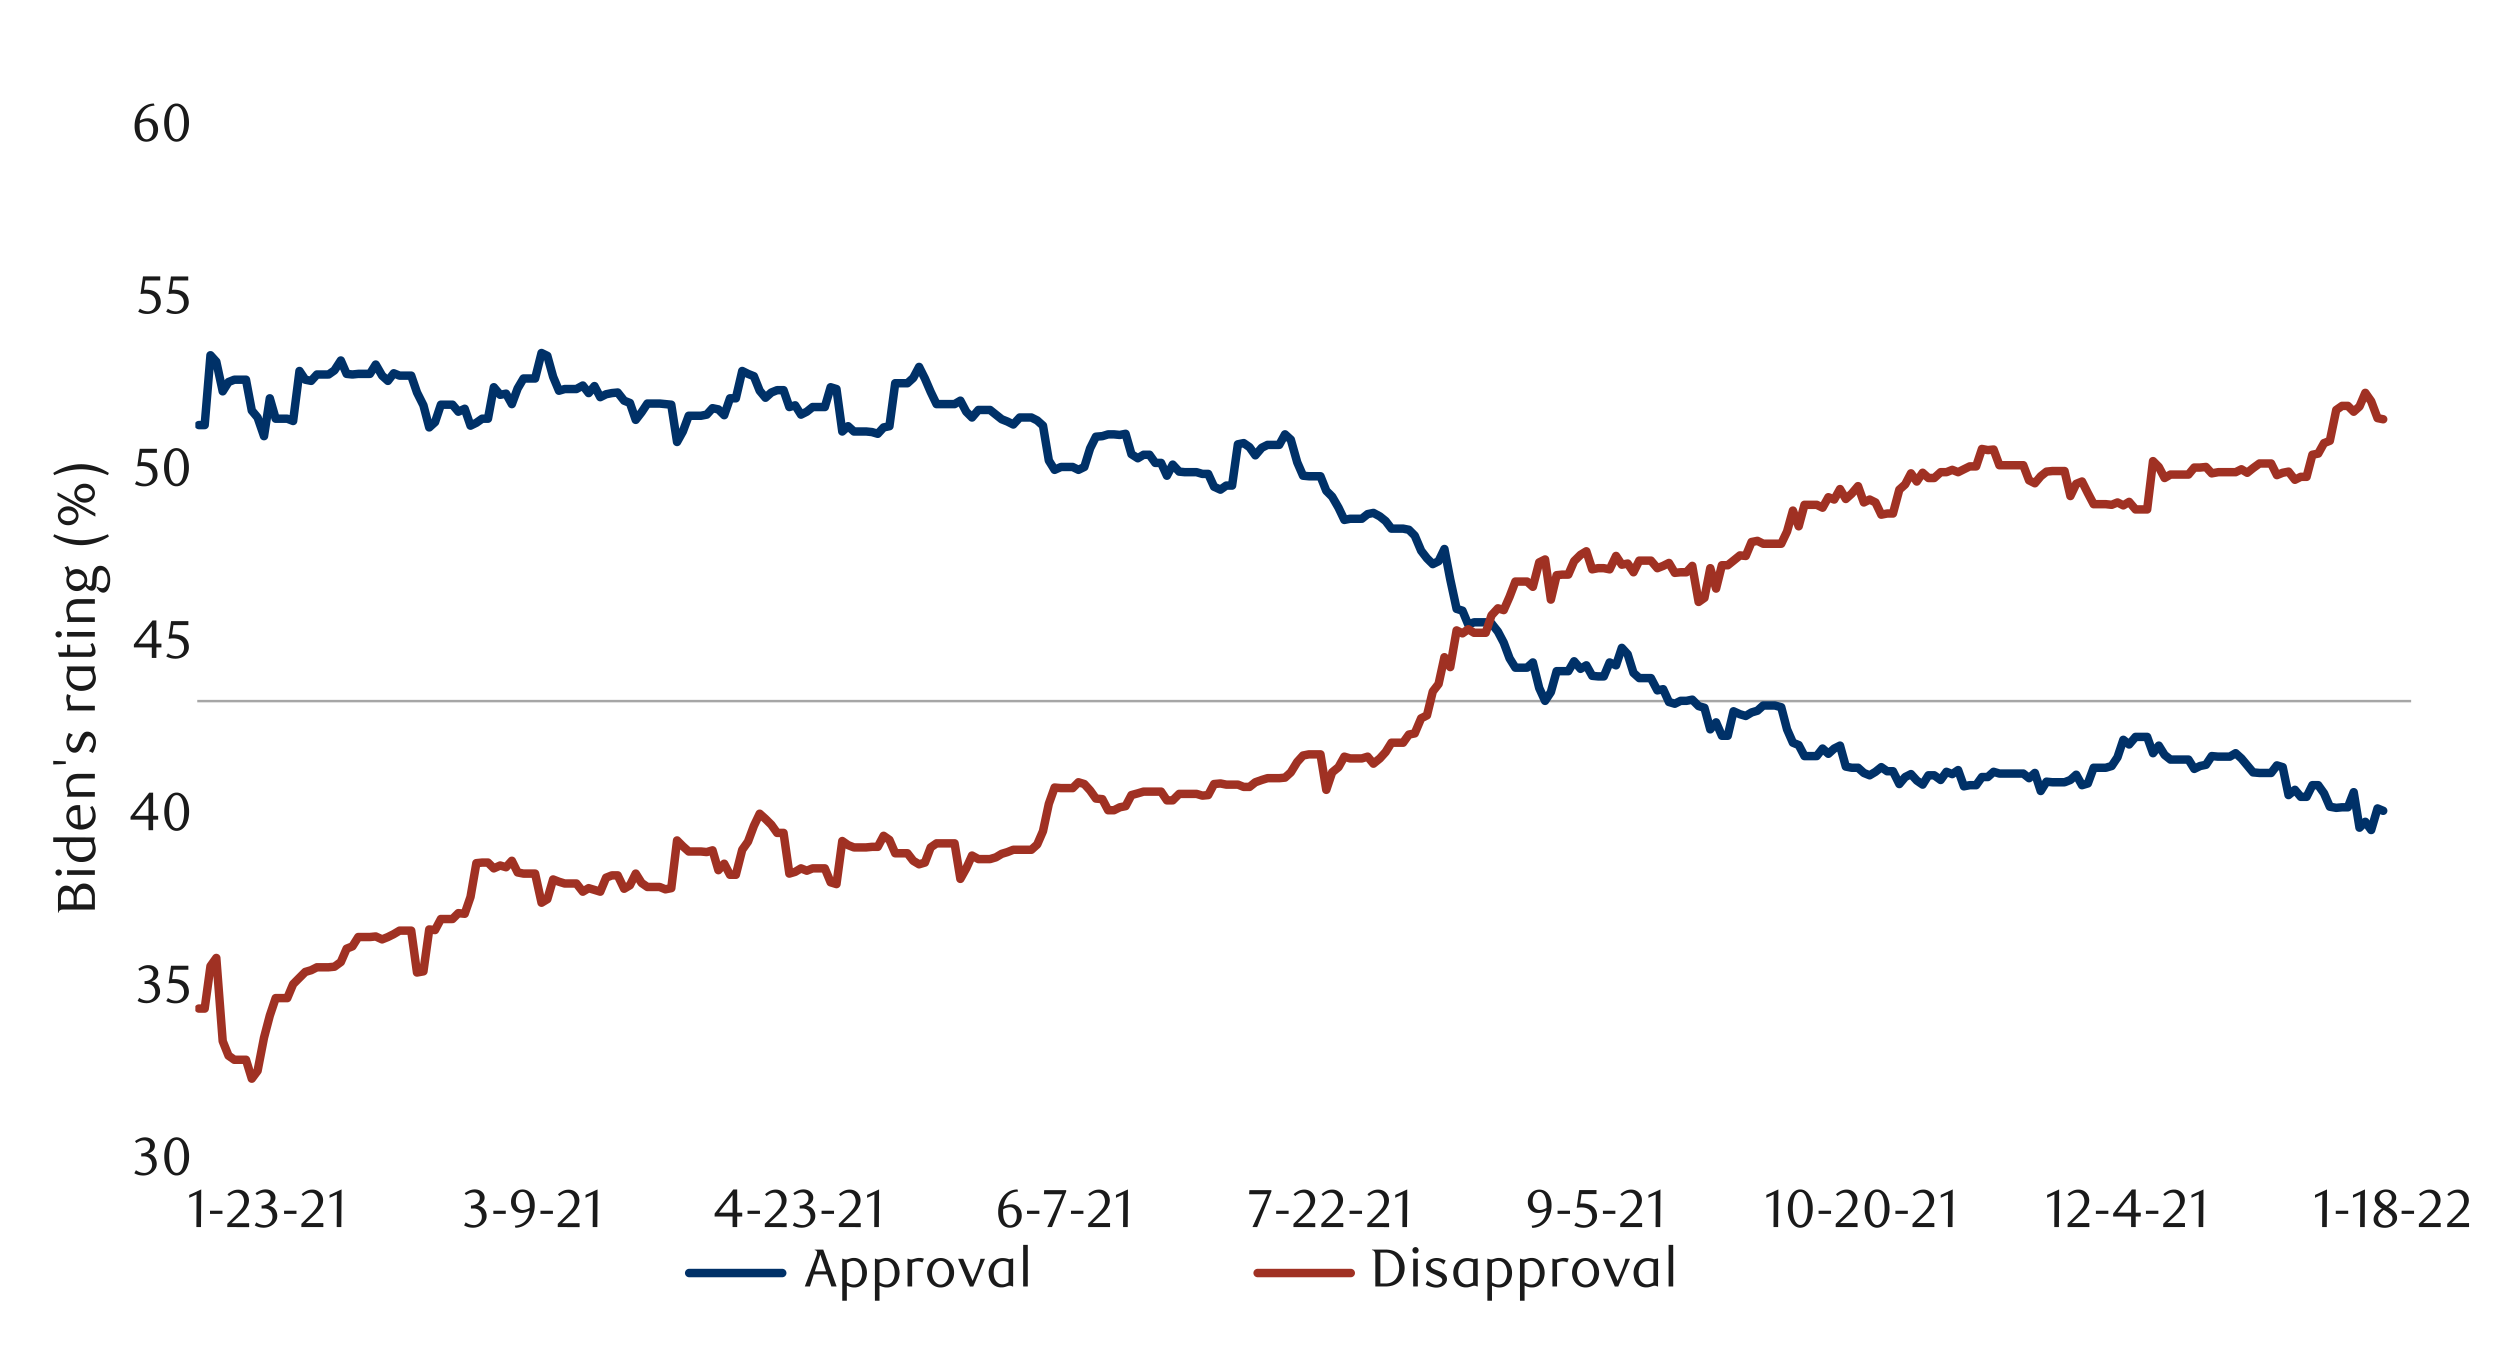 <svg id="Layer_1" data-name="Layer 1" xmlns="http://www.w3.org/2000/svg" xmlns:xlink="http://www.w3.org/1999/xlink" width="1460" height="790" viewBox="0 0 1460 790"><defs><style>.cls-1,.cls-2,.cls-4,.cls-5{fill:none;}.cls-2{stroke:#a6a6a6;stroke-width:1.42px;}.cls-2,.cls-4,.cls-5{stroke-linejoin:round;}.cls-3{clip-path:url(#clip-path);}.cls-4{stroke:#003168;}.cls-4,.cls-5{stroke-linecap:round;stroke-width:4.95px;}.cls-5{stroke:#a03123;}.cls-6{clip-path:url(#clip-path-3);}.cls-7{fill:#1a1a1a;}</style><clipPath id="clip-path"><rect class="cls-1" x="114.09" y="106.56" width="1295.11" height="605.78"/></clipPath><clipPath id="clip-path-3"><rect class="cls-1" x="38.64" y="52.62" width="1421.02" height="713.66"/></clipPath></defs><line class="cls-2" x1="115.19" y1="409.45" x2="1408.11" y2="409.45"/><g class="cls-3"><polyline class="cls-4" points="116.13 248.24 119.53 248.24 122.92 207.47 126.32 211.22 130.06 228.53 133.46 223.1 136.85 221.75 140.25 221.75 143.65 221.75 147.04 239.76 150.43 243.82 154.18 254.71 157.57 232.62 160.99 244.52 164.38 244.52 167.76 244.52 171.18 245.86 174.9 216.66 178.29 221.75 181.71 222.43 185.1 218.7 188.48 218.7 191.9 218.7 195.29 216.32 199.04 210.53 202.43 218.34 205.82 218.7 209.23 218.34 212.62 218.34 216.01 218.34 219.42 212.91 223.15 219.37 226.54 222.43 229.95 218 233.34 219.37 236.73 219.37 240.14 219.37 243.53 229.23 247.28 236.71 250.67 249.61 254.06 246.53 257.48 236.34 260.86 236.34 264.25 236.34 267.67 240.43 271.39 238.72 274.78 248.58 278.2 246.9 281.58 244.52 284.97 244.52 288.39 226.15 292.11 230.57 295.53 229.9 298.92 236 302.3 226.85 305.72 221.05 309.11 221.05 312.5 221.05 316.25 206.16 319.64 207.81 323.02 220.04 326.44 228.19 329.83 227.19 333.24 227.19 336.63 227.19 340.36 225.14 343.77 229.56 347.16 225.48 350.55 231.94 353.96 230.24 357.35 229.56 360.74 229.23 364.49 233.99 367.88 235.33 371.27 245.19 374.68 240.76 378.07 235.67 381.49 235.67 385.21 235.67 388.6 236 392.02 236.34 395.4 258.1 398.79 251.99 402.21 242.81 405.6 242.81 409.32 242.81 412.74 242.14 416.12 238.38 419.54 239.09 422.93 242.47 426.32 232.62 429.73 232.62 433.46 216.66 436.84 218.34 440.26 219.71 443.65 228.19 447.04 232.28 450.45 229.23 453.84 227.86 457.59 227.86 460.98 237.71 464.37 236.71 467.78 242.14 471.17 240.43 474.56 237.71 478.31 237.71 481.7 237.71 485.09 226.15 488.5 227.19 491.89 251.99 495.28 248.91 498.7 251.99 502.42 251.99 505.84 251.99 509.22 252.33 512.61 253.34 516.03 249.61 519.42 248.91 522.8 223.8 526.56 223.8 529.94 223.8 533.33 220.72 536.75 214.28 540.14 221.05 543.52 228.89 546.94 236 550.66 236 554.08 236 557.47 236 560.86 233.99 564.27 240.43 567.66 243.82 571.38 239.42 574.8 239.42 578.19 239.42 581.58 242.14 584.99 244.85 588.38 246.2 591.77 247.91 595.52 243.82 598.91 243.82 602.32 243.82 605.71 245.53 609.1 248.58 612.52 268.96 615.9 274.39 619.63 272.71 623.04 272.71 626.43 272.71 629.82 274.39 633.24 272.71 636.62 261.85 640.01 255.04 643.76 254.71 647.15 253.67 650.57 253.67 653.96 254.01 657.34 253.34 660.76 265.24 664.48 267.62 667.87 265.57 671.29 265.57 674.68 270.33 678.06 270.33 681.48 277.81 684.87 271.34 688.62 275.43 692.01 275.76 695.4 275.76 698.81 275.76 702.2 276.77 705.59 276.77 709 284.25 712.73 285.96 716.12 283.58 719.53 283.58 722.92 259.47 726.31 258.77 729.72 261.15 733.11 265.91 736.86 261.49 740.25 259.81 743.64 259.81 747.06 259.81 750.44 253.67 753.83 256.75 757.58 270 760.97 277.81 764.36 278.14 767.78 278.14 771.16 278.14 774.55 286.63 777.97 290.05 781.69 296.49 785.11 303.63 788.5 302.95 791.88 302.95 795.3 302.95 798.69 300.24 802.08 299.54 805.83 301.58 809.22 304.3 812.6 308.72 816.02 308.72 819.41 308.72 822.8 309.39 826.21 312.81 829.94 321.63 833.35 326.05 836.74 329.44 840.13 327.73 843.54 320.62 846.93 338.29 850.66 355.59 854.07 356.63 857.46 364.78 860.85 363.43 864.26 363.43 867.65 363.43 871.04 364.11 874.79 368.87 878.18 375.31 881.6 384.49 884.98 389.92 888.37 389.92 891.79 389.92 895.18 386.87 898.9 401.82 902.32 409.3 905.7 404.2 909.09 391.96 912.51 391.96 915.9 391.96 919.28 386.2 923.04 390.59 926.42 388.55 929.84 394.68 933.23 395.02 936.62 395.02 940.03 386.87 943.76 388.55 947.14 378.36 950.56 382.11 953.95 392.97 957.34 396.02 960.75 396.02 964.14 396.02 967.89 403.17 971.28 402.49 974.67 409.97 978.08 410.98 981.47 409.3 984.86 409.3 988.28 408.6 992 412.35 995.39 413.36 998.8 425.93 1002.19 421.87 1005.58 429.68 1009 429.68 1012.38 415.4 1016.14 417.11 1019.52 418.12 1022.91 416.07 1026.33 415.06 1029.72 412.01 1033.1 412.01 1036.52 412.01 1040.24 413.02 1043.63 425.93 1047.05 433.74 1050.44 435.11 1053.82 441.55 1057.24 441.55 1060.96 441.55 1064.38 437.16 1067.77 440.21 1071.16 437.16 1074.57 435.45 1077.96 447.69 1081.35 448.36 1085.1 448.36 1088.49 451.41 1091.88 452.78 1095.29 450.74 1098.68 448.02 1102.07 450.4 1105.48 450.4 1109.21 457.88 1112.62 453.79 1116.01 452.08 1119.4 455.83 1122.82 458.21 1126.2 452.78 1129.59 452.78 1133.34 455.5 1136.73 450.74 1140.12 452.08 1143.54 449.73 1146.92 459.22 1150.31 458.55 1154.06 458.55 1157.45 453.79 1160.87 453.79 1164.26 450.74 1167.64 451.75 1171.06 451.75 1174.45 451.75 1178.17 451.75 1181.59 451.75 1184.98 454.46 1188.36 451.41 1191.78 461.94 1195.17 456.5 1198.56 456.84 1202.31 456.84 1205.7 456.84 1209.11 455.5 1212.5 452.44 1215.89 458.55 1219.3 457.54 1222.69 448.36 1226.42 448.36 1229.83 448.36 1233.22 447.35 1236.61 442.25 1240.02 432.06 1243.41 434.78 1247.16 430.35 1250.55 430.35 1253.94 430.35 1257.36 439.87 1260.74 435.45 1264.13 440.88 1267.55 443.6 1271.27 443.6 1274.66 443.6 1278.08 443.6 1281.46 449.03 1284.85 447.35 1288.27 446.65 1291.66 441.55 1295.41 441.89 1298.8 441.89 1302.18 441.89 1305.6 439.87 1308.99 442.93 1312.38 446.99 1315.79 451.07 1319.52 451.41 1322.9 451.41 1326.32 451.41 1329.71 446.99 1333.1 448.02 1336.51 464.32 1340.24 461.26 1343.65 465.35 1347.04 465.35 1350.43 458.55 1353.84 458.55 1357.23 463.31 1360.62 471.12 1364.37 471.79 1367.76 471.46 1371.15 471.46 1374.56 462.64 1377.95 483.36 1381.34 479.94 1384.76 484.73 1388.48 472.13 1391.78 473.5"/></g><g class="cls-3"><polyline class="cls-5" points="116.13 589 119.53 589 122.92 564.22 126.32 559.46 130.06 608.04 133.46 616.52 136.85 618.9 140.25 618.9 143.65 618.9 147.04 629.94 150.43 625.37 154.18 606 157.57 593.09 160.99 582.9 164.38 582.9 167.76 582.9 171.18 574.75 174.9 571 178.29 567.61 181.71 566.6 185.1 564.89 188.48 564.89 191.9 564.89 195.29 564.56 199.04 561.84 202.43 554.03 205.82 552.66 209.23 547.23 212.62 547.23 216.01 547.23 219.42 546.89 223.15 548.6 226.54 547.23 229.95 545.52 233.34 543.5 236.73 543.5 240.14 543.5 243.53 567.95 247.28 567.27 250.67 542.8 254.06 543.14 257.48 536.7 260.86 536.7 264.25 536.7 267.67 533.28 271.39 533.64 274.78 523.79 278.2 504.08 281.58 503.74 284.97 503.74 288.39 507.13 292.11 505.45 295.53 506.46 298.92 502.7 302.3 509.51 305.72 510.18 309.11 510.18 312.5 510.18 316.25 527.18 319.64 525.13 323.02 513.6 326.44 514.94 329.83 515.98 333.24 515.98 336.63 515.98 340.36 520.74 343.77 518.69 347.16 519.7 350.55 520.74 353.96 512.56 357.35 511.22 360.74 511.22 364.49 519.03 367.88 516.99 371.27 510.18 374.68 515.64 378.07 517.99 381.49 517.99 385.21 517.99 388.6 519.37 392.02 518.69 395.4 490.83 398.79 494.22 402.21 497.27 405.6 497.27 409.32 497.27 412.74 497.61 416.12 496.6 419.54 508.17 422.93 504.41 426.32 510.88 429.73 510.88 433.46 496.26 436.84 491.5 440.26 482.32 443.65 475.21 447.04 478.26 450.45 481.65 453.84 486.41 457.59 486.41 460.98 510.18 464.37 509.17 467.78 507.13 471.17 508.5 474.56 507.13 478.31 507.13 481.7 507.13 485.09 515.28 488.5 516.31 491.89 491.17 495.28 493.55 498.7 494.89 502.42 494.89 505.84 494.89 509.22 494.56 512.61 494.56 516.03 488.12 519.42 490.5 522.8 498.31 526.56 498.31 529.94 498.31 533.33 502.7 536.75 504.75 540.14 503.74 543.52 494.89 546.94 492.51 550.66 492.51 554.08 492.51 557.47 492.51 560.86 513.26 564.27 507.13 567.66 499.65 571.38 501.7 574.8 501.7 578.19 501.7 581.58 500.69 584.99 498.64 588.38 497.61 591.77 496.26 595.52 496.26 598.91 496.26 602.32 496.26 605.71 493.21 609.1 485.4 612.52 469.41 615.9 459.92 619.63 460.26 623.04 460.26 626.43 460.26 629.82 456.84 633.24 457.88 636.62 461.6 640.01 466.36 643.76 466.7 647.15 473.17 650.57 473.17 653.96 471.46 657.34 470.79 660.76 464.32 664.48 463.31 667.87 462.3 671.29 462.3 674.68 462.3 678.06 462.3 681.48 467.4 684.87 467.4 688.62 463.64 692.01 463.64 695.4 463.64 698.81 463.64 702.2 464.65 705.59 464.32 709 457.88 712.73 457.54 716.12 458.21 719.53 458.21 722.92 458.21 726.31 459.56 729.72 459.56 733.11 456.84 736.86 455.5 740.25 454.46 743.64 454.46 747.06 454.46 750.44 454.13 753.83 451.07 757.58 444.97 760.97 441.22 764.36 440.55 767.78 440.55 771.16 440.55 774.55 461.26 777.97 451.07 781.69 448.02 785.11 441.89 788.5 442.93 791.88 442.93 795.3 442.93 798.69 441.89 802.08 445.98 805.83 442.93 809.22 439.17 812.6 433.74 816.02 433.74 819.41 433.74 822.8 428.98 826.21 428.31 829.94 419.49 833.35 417.78 836.74 403.84 840.13 399.44 843.54 383.82 846.93 389.58 850.66 368.17 854.07 369.87 857.46 367.49 860.85 369.54 864.26 369.54 867.65 369.54 871.04 359.35 874.79 355.26 878.18 356.29 881.6 348.48 884.98 339.63 888.37 339.63 891.79 339.63 895.18 342.69 898.9 328.43 902.32 326.73 905.7 350.16 909.09 335.91 912.51 335.57 915.9 335.57 919.28 327.73 923.04 324.01 926.42 321.96 929.84 332.49 933.23 331.82 936.62 331.82 940.03 332.49 943.76 324.68 947.14 329.78 950.56 329.11 953.95 334.2 957.34 327.4 960.75 327.4 964.14 327.4 967.89 331.82 971.28 330.48 974.67 328.77 978.08 334.54 981.47 334.2 984.86 334.2 988.28 330.48 992 351.53 995.39 349.15 998.8 331.82 1002.19 343.72 1005.58 330.11 1009 330.11 1012.38 327.4 1016.14 324.35 1019.52 324.68 1022.91 316.53 1026.33 315.86 1029.72 317.54 1033.1 317.54 1036.52 317.54 1040.24 317.54 1043.63 310.43 1047.05 298.19 1050.44 307.35 1053.82 294.81 1057.24 294.81 1060.96 294.81 1064.38 296.49 1067.77 290.38 1071.16 291.73 1074.57 285.62 1077.96 291.39 1081.35 288.34 1085.1 283.91 1088.49 293.43 1091.88 291.73 1095.29 293.43 1098.68 300.57 1102.07 299.9 1105.48 299.9 1109.21 285.96 1112.62 282.9 1116.01 276.44 1119.4 281.2 1122.82 276.1 1126.2 279.15 1129.59 279.15 1133.34 275.76 1136.73 275.76 1140.12 274.39 1143.54 275.76 1146.92 274.06 1150.31 272.38 1154.06 272.38 1157.45 262.19 1160.87 262.86 1164.26 262.52 1167.64 271.68 1171.06 271.68 1174.45 271.68 1178.17 271.68 1181.59 271.68 1184.98 280.52 1188.36 282.23 1191.78 278.14 1195.17 275.43 1198.56 275.09 1202.31 275.09 1205.7 275.09 1209.11 289.68 1212.5 282.57 1215.89 281.2 1219.3 288 1222.69 294.44 1226.42 294.44 1229.83 294.44 1233.22 294.81 1236.61 293.43 1240.02 295.14 1243.41 293.1 1247.16 297.52 1250.55 297.52 1253.94 297.52 1257.36 269.3 1260.74 272.71 1264.13 279.15 1267.55 277.14 1271.27 277.14 1274.66 277.14 1278.08 277.14 1281.46 273.05 1284.85 273.05 1288.27 272.71 1291.66 276.44 1295.41 275.76 1298.8 275.76 1302.18 275.76 1305.6 275.76 1308.99 274.06 1312.38 276.1 1315.79 273.38 1319.52 270.67 1322.9 270.67 1326.32 270.67 1329.71 277.47 1333.1 276.1 1336.51 275.43 1340.24 280.19 1343.65 278.48 1347.04 278.48 1350.43 265.57 1353.84 264.9 1357.23 258.77 1360.62 257.43 1364.37 239.42 1367.76 237.04 1371.15 237.04 1374.56 240.43 1377.95 237.38 1381.34 229.43 1384.76 234.32 1388.48 244.18 1391.78 244.85"/></g><g class="cls-6"><path class="cls-7" d="M86.46,673.77a5.63,5.63,0,0,1,2.09.58,5,5,0,0,1,1.61,1.28,5.91,5.91,0,0,1,1,1.83,6.56,6.56,0,0,1,.38,2.25,5.56,5.56,0,0,1-.66,2.67,7.27,7.27,0,0,1-1.75,2.16A8.38,8.38,0,0,1,86.65,686a8.83,8.83,0,0,1-3,.51,12.38,12.38,0,0,1-2.45-.26,10.08,10.08,0,0,1-2.74-1.08l.94-1.78A8.38,8.38,0,0,0,84.3,685a4.25,4.25,0,0,0,1.69-.34,4.87,4.87,0,0,0,1.46-1,4.42,4.42,0,0,0,1-1.47,4.73,4.73,0,0,0,.38-1.92,5.88,5.88,0,0,0-.37-2.14,4.51,4.51,0,0,0-1-1.54,4.06,4.06,0,0,0-1.49-.94,5.33,5.33,0,0,0-1.83-.31H82.49v-1.75a6.28,6.28,0,0,0,3.69-1.16,3.76,3.76,0,0,0,1.44-3.19,3,3,0,0,0-1-2.34,3.53,3.53,0,0,0-2.45-.91,6.59,6.59,0,0,0-2.31.39,10,10,0,0,0-2.25,1.21l-.75-1.19a14.21,14.21,0,0,1,2.84-1.6,7.9,7.9,0,0,1,3-.59,7.16,7.16,0,0,1,2.33.36,5.92,5.92,0,0,1,1.81,1,4.52,4.52,0,0,1,1.18,1.5,4.31,4.31,0,0,1,.43,1.94,4.5,4.5,0,0,1-.31,1.69,4.56,4.56,0,0,1-.85,1.34A5,5,0,0,1,88,673,9.31,9.31,0,0,1,86.46,673.77Z"/><path class="cls-7" d="M110.43,675.38a17,17,0,0,1-.55,4.48,11.79,11.79,0,0,1-1.53,3.52,7.42,7.42,0,0,1-2.3,2.3,5.52,5.52,0,0,1-2.92.81,5.3,5.3,0,0,1-2.87-.83,7.55,7.55,0,0,1-2.27-2.3,12.06,12.06,0,0,1-1.52-3.5,17.34,17.34,0,0,1-.54-4.45,17.74,17.74,0,0,1,.54-4.5,13,13,0,0,1,1.5-3.57,7.16,7.16,0,0,1,2.28-2.33,5.34,5.34,0,0,1,2.88-.83,5.45,5.45,0,0,1,2.92.83,7.53,7.53,0,0,1,2.3,2.33,12,12,0,0,1,1.53,3.55A17.21,17.21,0,0,1,110.43,675.38Zm-2.88,0a24.22,24.22,0,0,0-.28-3.84,13.51,13.51,0,0,0-.83-3.1,5.48,5.48,0,0,0-1.36-2,2.82,2.82,0,0,0-3.81,0,5.68,5.68,0,0,0-1.36,2,13.51,13.51,0,0,0-.83,3.06,26.27,26.27,0,0,0,0,7.65,12.73,12.73,0,0,0,.85,3.07,5.79,5.79,0,0,0,1.37,2,2.71,2.71,0,0,0,1.88.73,2.75,2.75,0,0,0,1.89-.73,5.53,5.53,0,0,0,1.37-2,13.2,13.2,0,0,0,.83-3A23.63,23.63,0,0,0,107.55,675.43Z"/></g><g class="cls-6"><path class="cls-7" d="M88.41,573.17a5.45,5.45,0,0,1,2.09.58A5.15,5.15,0,0,1,92.11,575a5.91,5.91,0,0,1,1,1.83,6.56,6.56,0,0,1,.37,2.25,5.67,5.67,0,0,1-.65,2.67,7.4,7.4,0,0,1-1.75,2.16,8.26,8.26,0,0,1-2.53,1.43,8.6,8.6,0,0,1-3,.52,11.8,11.8,0,0,1-2.46-.27,9.78,9.78,0,0,1-2.73-1.07l.94-1.79a8.29,8.29,0,0,0,4.87,1.6,4.3,4.3,0,0,0,1.69-.35,4.5,4.5,0,0,0,1.45-1,4.31,4.31,0,0,0,1-1.47,4.73,4.73,0,0,0,.37-1.92,5.68,5.68,0,0,0-.37-2.14,4.51,4.51,0,0,0-1-1.55,4,4,0,0,0-1.49-.93,5.24,5.24,0,0,0-1.82-.32H84.44V573a6.21,6.21,0,0,0,3.69-1.15,3.78,3.78,0,0,0,1.43-3.19,3,3,0,0,0-1-2.34,3.54,3.54,0,0,0-2.45-.91,6.68,6.68,0,0,0-2.32.39,10.83,10.83,0,0,0-2.25,1.2l-.75-1.18a14.56,14.56,0,0,1,2.85-1.6,7.83,7.83,0,0,1,3-.59A7.16,7.16,0,0,1,89,564a5.76,5.76,0,0,1,1.8,1,4.35,4.35,0,0,1,1.62,3.44,4.31,4.31,0,0,1-.32,1.69,4.53,4.53,0,0,1-.84,1.34,5,5,0,0,1-1.25,1A10.18,10.18,0,0,1,88.41,573.17Z"/><path class="cls-7" d="M110,566.33h-8.69l-.81,5.47.69,0,.68,0a10.62,10.62,0,0,1,4.11.69,7.12,7.12,0,0,1,2.6,1.75,6.28,6.28,0,0,1,1.34,2.36,8.74,8.74,0,0,1,.39,2.52,6.1,6.1,0,0,1-.64,2.82,6.61,6.61,0,0,1-1.72,2.16,8.08,8.08,0,0,1-2.5,1.38,9.26,9.26,0,0,1-3,.48,12.14,12.14,0,0,1-2.55-.27,10.77,10.77,0,0,1-2.8-1.07l1-1.79a8.19,8.19,0,0,0,4.85,1.6,4.31,4.31,0,0,0,1.67-.35,4.61,4.61,0,0,0,1.47-1,5,5,0,0,0,1-1.5,4.74,4.74,0,0,0,.39-1.94,6,6,0,0,0-.56-2.77,4.68,4.68,0,0,0-1.46-1.7,5.36,5.36,0,0,0-2-.86,10.9,10.9,0,0,0-2.26-.23,13.24,13.24,0,0,0-1.42.07c-.47.06-.91.11-1.3.18L99.88,564H110Z"/></g><g class="cls-6"><path class="cls-7" d="M89.42,478.68v6.17h-2.7v-6.17H76.23V477l10.9-14.09h2.29v13.53h2.94v2.25Zm-2.7-12.52L78.8,476.43h7.92Z"/><path class="cls-7" d="M110.43,474.1a17,17,0,0,1-.55,4.48,11.74,11.74,0,0,1-1.53,3.53,7.55,7.55,0,0,1-2.31,2.3,5.44,5.44,0,0,1-2.92.82,5.31,5.31,0,0,1-2.88-.83A7.73,7.73,0,0,1,98,482.09a12,12,0,0,1-1.52-3.51,17.34,17.34,0,0,1-.54-4.45,17.9,17.9,0,0,1,.54-4.52,13,13,0,0,1,1.5-3.57,7.23,7.23,0,0,1,2.29-2.34,5.34,5.34,0,0,1,2.89-.83,5.45,5.45,0,0,1,2.92.83,7.59,7.59,0,0,1,2.31,2.34,11.93,11.93,0,0,1,1.53,3.56A17.18,17.18,0,0,1,110.43,474.1Zm-2.88,0a25.7,25.7,0,0,0-.28-3.85,14,14,0,0,0-.83-3.1,5.58,5.58,0,0,0-1.37-2.05,2.83,2.83,0,0,0-3.82,0,5.77,5.77,0,0,0-1.36,2,13.24,13.24,0,0,0-.83,3.07,26.47,26.47,0,0,0,0,7.68,12.73,12.73,0,0,0,.85,3.07,5.79,5.79,0,0,0,1.37,2,2.74,2.74,0,0,0,1.88.74,2.81,2.81,0,0,0,1.9-.74,5.67,5.67,0,0,0,1.38-2,13.81,13.81,0,0,0,.83-3.06A24.88,24.88,0,0,0,107.55,474.14Z"/></g><g class="cls-6"><path class="cls-7" d="M91.33,378.1v6.15H88.65V378.1H78.18v-1.69l10.87-14.06h2.28v13.5h2.94v2.25Zm-2.68-12.5-7.91,10.25h7.91Z"/><path class="cls-7" d="M110,365.06H101.3l-.81,5.47.69,0,.68,0a10.62,10.62,0,0,1,4.11.69,7.12,7.12,0,0,1,2.6,1.75,6.2,6.2,0,0,1,1.34,2.36,8.67,8.67,0,0,1,.39,2.51,6.14,6.14,0,0,1-.64,2.83,6.82,6.82,0,0,1-1.72,2.16,7.86,7.86,0,0,1-2.5,1.37,9.26,9.26,0,0,1-3,.49,12.14,12.14,0,0,1-2.55-.27,11.06,11.06,0,0,1-2.8-1.08l1-1.78a8.26,8.26,0,0,0,4.85,1.6,4.31,4.31,0,0,0,1.67-.35,4.64,4.64,0,0,0,1.47-1,4.76,4.76,0,0,0,1-1.5,4.69,4.69,0,0,0,.39-1.93,6,6,0,0,0-.56-2.77,4.6,4.6,0,0,0-1.46-1.7,5.2,5.2,0,0,0-2-.86,10.92,10.92,0,0,0-2.26-.24,13.55,13.55,0,0,0-1.43.08c-.46.05-.9.11-1.29.17l1.44-10.31H110Z"/></g><g class="cls-6"><path class="cls-7" d="M91.63,264.46H83l-.82,5.47.69-.05h.69a10.83,10.83,0,0,1,4.11.68,7.2,7.2,0,0,1,2.59,1.75,6.17,6.17,0,0,1,1.35,2.36,8.79,8.79,0,0,1,.39,2.52,6.3,6.3,0,0,1-.64,2.83,6.68,6.68,0,0,1-1.72,2.15,7.88,7.88,0,0,1-2.5,1.38,9.27,9.27,0,0,1-3,.48,12.8,12.8,0,0,1-2.54-.26,10.92,10.92,0,0,1-2.8-1.08l1-1.78a8.22,8.22,0,0,0,4.84,1.59,4.3,4.3,0,0,0,1.67-.34,4.59,4.59,0,0,0,1.47-1,4.83,4.83,0,0,0,1-1.5,4.74,4.74,0,0,0,.39-1.94,5.94,5.94,0,0,0-.56-2.77,4.74,4.74,0,0,0-1.45-1.7,5.36,5.36,0,0,0-2-.86,11.73,11.73,0,0,0-2.27-.23,11.16,11.16,0,0,0-1.42.08c-.47.05-.9.11-1.3.17l1.44-10.31H91.63Z"/><path class="cls-7" d="M110.32,272.91a17,17,0,0,1-.55,4.48,12,12,0,0,1-1.52,3.52,7.55,7.55,0,0,1-2.31,2.3A5.49,5.49,0,0,1,103,284a5.24,5.24,0,0,1-2.86-.83,7.47,7.47,0,0,1-2.28-2.3,11.79,11.79,0,0,1-1.51-3.5,16.9,16.9,0,0,1-.55-4.45,17.29,17.29,0,0,1,.55-4.5,12.66,12.66,0,0,1,1.49-3.57,7.37,7.37,0,0,1,2.28-2.33,5.34,5.34,0,0,1,2.88-.83,5.42,5.42,0,0,1,2.92.83,7.66,7.66,0,0,1,2.31,2.33,12.23,12.23,0,0,1,1.52,3.55A17.21,17.21,0,0,1,110.32,272.91Zm-2.87,0a24.18,24.18,0,0,0-.29-3.84,13.53,13.53,0,0,0-.82-3.1,5.73,5.73,0,0,0-1.36-2,2.83,2.83,0,0,0-3.82,0,5.54,5.54,0,0,0-1.35,2,12.55,12.55,0,0,0-.83,3.06,26.27,26.27,0,0,0,0,7.65,12.75,12.75,0,0,0,.84,3.07,5.8,5.8,0,0,0,1.38,2,2.69,2.69,0,0,0,1.87.73,2.75,2.75,0,0,0,1.89-.73,5.67,5.67,0,0,0,1.38-2,13.21,13.21,0,0,0,.82-3.05A23.59,23.59,0,0,0,107.45,273Z"/></g><g class="cls-6"><path class="cls-7" d="M93.58,163.8H84.9l-.82,5.47.69-.05h.69a10.69,10.69,0,0,1,4.11.69,7.06,7.06,0,0,1,2.59,1.74A6.3,6.3,0,0,1,93.51,174a8.79,8.79,0,0,1,.39,2.52,6.3,6.3,0,0,1-.64,2.83,6.68,6.68,0,0,1-1.72,2.15,7.8,7.8,0,0,1-2.5,1.38,9.32,9.32,0,0,1-3,.48,12.8,12.8,0,0,1-2.54-.26,10.92,10.92,0,0,1-2.8-1.08l1-1.78a8.22,8.22,0,0,0,4.84,1.59,4.3,4.3,0,0,0,1.67-.34,4.53,4.53,0,0,0,1.47-1,4.83,4.83,0,0,0,1-1.5,4.7,4.7,0,0,0,.39-1.94,5.89,5.89,0,0,0-.56-2.76,4.69,4.69,0,0,0-1.45-1.71,5.59,5.59,0,0,0-2-.86,11.73,11.73,0,0,0-2.27-.23,13.37,13.37,0,0,0-1.42.08c-.47.05-.9.11-1.3.17l1.44-10.31H93.58Z"/><path class="cls-7" d="M109.93,163.8h-8.69l-.81,5.47.68-.05h.69a10.62,10.62,0,0,1,4.11.69,7.06,7.06,0,0,1,2.59,1.74,6.17,6.17,0,0,1,1.35,2.36,8.79,8.79,0,0,1,.39,2.52,6.3,6.3,0,0,1-.64,2.83,6.68,6.68,0,0,1-1.72,2.15,7.69,7.69,0,0,1-2.5,1.38,9.26,9.26,0,0,1-3,.48,12.83,12.83,0,0,1-2.55-.26,10.92,10.92,0,0,1-2.8-1.08l1-1.78a8.22,8.22,0,0,0,4.84,1.59,4.35,4.35,0,0,0,1.68-.34,4.49,4.49,0,0,0,1.46-1,5,5,0,0,0,1-1.5,4.7,4.7,0,0,0,.39-1.94,5.89,5.89,0,0,0-.57-2.76,4.69,4.69,0,0,0-1.45-1.71,5.52,5.52,0,0,0-2-.86,11.73,11.73,0,0,0-2.27-.23,13.37,13.37,0,0,0-1.42.08c-.47.05-.9.11-1.29.17l1.43-10.31h10.1Z"/></g><g class="cls-6"><path class="cls-7" d="M90.25,61.7a9.44,9.44,0,0,0-2.89.56,8.46,8.46,0,0,0-2,1.12,6.35,6.35,0,0,0-1.37,1.43A14.65,14.65,0,0,0,83,66.26a10.83,10.83,0,0,0-.81,1.95,11.91,11.91,0,0,0-.5,2.17,9.75,9.75,0,0,1,2.39-1,8.8,8.8,0,0,1,2.24-.3,6.2,6.2,0,0,1,2.31.44,5.53,5.53,0,0,1,1.92,1.28,6.09,6.09,0,0,1,1.3,2.06,8.38,8.38,0,0,1-.11,5.83,6.9,6.9,0,0,1-1.53,2.23,6.41,6.41,0,0,1-2.18,1.38,6.93,6.93,0,0,1-2.5.47,7,7,0,0,1-2.7-.53,5.79,5.79,0,0,1-2.2-1.66,8.31,8.31,0,0,1-1.49-2.86,13.88,13.88,0,0,1-.54-4.11,15.38,15.38,0,0,1,.87-5.25,13.2,13.2,0,0,1,2.39-4.15,10.94,10.94,0,0,1,3.57-2.74,10.11,10.11,0,0,1,4.42-1ZM81.63,72a8.54,8.54,0,0,0-.1.9c0,.32,0,.63,0,.94a16.7,16.7,0,0,0,.19,2.59,8,8,0,0,0,.53,2,5.36,5.36,0,0,0,1.46,2.21,3,3,0,0,0,1.93.72A3.14,3.14,0,0,0,87.06,81a3.78,3.78,0,0,0,1.23-1,5.52,5.52,0,0,0,.85-1.66,6.66,6.66,0,0,0,.33-2.16,6.19,6.19,0,0,0-1.1-4,3.57,3.57,0,0,0-2.88-1.33,6.8,6.8,0,0,0-1.86.27A8,8,0,0,0,81.63,72Z"/><path class="cls-7" d="M110.38,71.65a17.32,17.32,0,0,1-.55,4.47,11.68,11.68,0,0,1-1.53,3.52,7.34,7.34,0,0,1-2.31,2.3,5.38,5.38,0,0,1-2.91.82,5.28,5.28,0,0,1-2.87-.83,7.69,7.69,0,0,1-2.28-2.3,12.27,12.27,0,0,1-1.51-3.51,17.2,17.2,0,0,1-.54-4.44,17.82,17.82,0,0,1,.54-4.51,12.72,12.72,0,0,1,1.5-3.56,7.24,7.24,0,0,1,2.27-2.33,5.48,5.48,0,0,1,5.8,0,7.45,7.45,0,0,1,2.31,2.33,11.86,11.86,0,0,1,1.53,3.55A17.53,17.53,0,0,1,110.38,71.65Zm-2.88,0a24.44,24.44,0,0,0-.28-3.85,13.28,13.28,0,0,0-.83-3.09A5.56,5.56,0,0,0,105,62.71a2.85,2.85,0,0,0-3.81,0,5.64,5.64,0,0,0-1.36,2A13.76,13.76,0,0,0,99,67.81a26.27,26.27,0,0,0,0,7.65,12.52,12.52,0,0,0,.85,3.06,5.7,5.7,0,0,0,1.37,2,2.72,2.72,0,0,0,1.88.74,2.8,2.8,0,0,0,1.89-.74,5.45,5.45,0,0,0,1.37-2,13.11,13.11,0,0,0,.83-3A23.63,23.63,0,0,0,107.5,71.7Z"/></g><g class="cls-6"><path class="cls-7" d="M114.69,716.61l.09-19.07-4.26,2v-1.7l7-3.22-.13,22Z"/><path class="cls-7" d="M122.64,708.91v-1.85h7.27v1.85Z"/><path class="cls-7" d="M132.72,716.61v-1.88l4.14-4.1A40.9,40.9,0,0,0,141,706a7.11,7.11,0,0,0,1.55-4.18,7,7,0,0,0-.3-2.09,5.61,5.61,0,0,0-.83-1.66,3.68,3.68,0,0,0-3-1.48,5.89,5.89,0,0,0-2.53.54,7.84,7.84,0,0,0-2.1,1.46l-.91-1.13a12.14,12.14,0,0,1,3-2,7.85,7.85,0,0,1,3.32-.68,6.49,6.49,0,0,1,2.41.45,5.94,5.94,0,0,1,3.3,3.25,6.51,6.51,0,0,1,.49,2.52,7.09,7.09,0,0,1-.55,2.74,13.28,13.28,0,0,1-1.35,2.42,17.23,17.23,0,0,1-1.69,2c-.59.61-1.13,1.14-1.61,1.58l-5,4.59H145.5v2.32Z"/><path class="cls-7" d="M156.84,704.24a5.55,5.55,0,0,1,2.1.58,5.27,5.27,0,0,1,1.61,1.28,6.08,6.08,0,0,1,1,1.84,6.52,6.52,0,0,1,.37,2.25,5.63,5.63,0,0,1-.66,2.68,7.24,7.24,0,0,1-1.75,2.16,8.43,8.43,0,0,1-2.54,1.44,8.84,8.84,0,0,1-3,.52,11.87,11.87,0,0,1-2.46-.27,10.2,10.2,0,0,1-2.74-1.08l.94-1.79a8.33,8.33,0,0,0,4.89,1.6,4.32,4.32,0,0,0,1.69-.34,4.7,4.7,0,0,0,1.45-1,4.4,4.4,0,0,0,1-1.47,4.78,4.78,0,0,0,.38-1.93,5.88,5.88,0,0,0-.37-2.14,4.43,4.43,0,0,0-1-1.55,4,4,0,0,0-1.49-.94,5.25,5.25,0,0,0-1.83-.31h-1.66v-1.76a6.27,6.27,0,0,0,3.7-1.16A3.76,3.76,0,0,0,158,699.7a3,3,0,0,0-1-2.35,3.6,3.6,0,0,0-2.46-.91,6.68,6.68,0,0,0-2.32.39A10.88,10.88,0,0,0,150,698l-.75-1.19a14.27,14.27,0,0,1,2.85-1.6,7.9,7.9,0,0,1,3-.59,7.18,7.18,0,0,1,2.34.36,5.92,5.92,0,0,1,1.81,1,4.48,4.48,0,0,1,1.19,1.51,4.41,4.41,0,0,1,.42,1.94,4.32,4.32,0,0,1-.31,1.69,4.94,4.94,0,0,1-.84,1.35,5.43,5.43,0,0,1-1.26,1A9.34,9.34,0,0,1,156.84,704.24Z"/><path class="cls-7" d="M165.89,708.91v-1.85h7.26v1.85Z"/><path class="cls-7" d="M176,716.61v-1.88l4.13-4.1a39.05,39.05,0,0,0,4.15-4.68,7,7,0,0,0,1.55-4.18,7.33,7.33,0,0,0-.29-2.09,5.61,5.61,0,0,0-.83-1.66,3.68,3.68,0,0,0-3-1.48,5.93,5.93,0,0,0-2.54.54,8.16,8.16,0,0,0-2.1,1.46l-.9-1.13a12.28,12.28,0,0,1,3-2,7.88,7.88,0,0,1,3.32-.68,6.42,6.42,0,0,1,2.41.45,5.91,5.91,0,0,1,3.31,3.25,6.5,6.5,0,0,1,.48,2.52,6.91,6.91,0,0,1-.55,2.74,12.66,12.66,0,0,1-1.34,2.42,19.42,19.42,0,0,1-1.69,2c-.6.61-1.14,1.14-1.62,1.58l-4.94,4.59h10.27v2.32Z"/><path class="cls-7" d="M196.64,716.61l.09-19.07-4.26,2v-1.7l7-3.22-.13,22Z"/></g><g class="cls-6"><path class="cls-7" d="M279.06,704.24a5.45,5.45,0,0,1,2.09.58,5.19,5.19,0,0,1,1.62,1.28,6.08,6.08,0,0,1,1.05,1.84,6.52,6.52,0,0,1,.37,2.25,5.63,5.63,0,0,1-.66,2.68,7.24,7.24,0,0,1-1.75,2.16,8.43,8.43,0,0,1-2.54,1.44,8.84,8.84,0,0,1-3,.52,11.87,11.87,0,0,1-2.46-.27,10.2,10.2,0,0,1-2.74-1.08l.94-1.79a8.33,8.33,0,0,0,4.89,1.6,4.32,4.32,0,0,0,1.69-.34,4.82,4.82,0,0,0,1.45-1,4.4,4.4,0,0,0,1-1.47,4.78,4.78,0,0,0,.38-1.93,5.88,5.88,0,0,0-.37-2.14,4.43,4.43,0,0,0-1-1.55,4,4,0,0,0-1.49-.94,5.25,5.25,0,0,0-1.83-.31h-1.66v-1.76a6.21,6.21,0,0,0,3.69-1.16,3.76,3.76,0,0,0,1.45-3.19,3,3,0,0,0-1-2.35,3.6,3.6,0,0,0-2.46-.91,6.68,6.68,0,0,0-2.32.39,10.88,10.88,0,0,0-2.25,1.21l-.75-1.19a14,14,0,0,1,2.85-1.6,7.9,7.9,0,0,1,3-.59,7.18,7.18,0,0,1,2.34.36,5.92,5.92,0,0,1,1.81,1,4.48,4.48,0,0,1,1.19,1.51,4.41,4.41,0,0,1,.42,1.94,4.32,4.32,0,0,1-.31,1.69,4.94,4.94,0,0,1-.84,1.35,5.43,5.43,0,0,1-1.26,1A9.34,9.34,0,0,1,279.06,704.24Z"/><path class="cls-7" d="M288.11,708.91v-1.85h7.26v1.85Z"/><path class="cls-7" d="M300.66,715.76a9.42,9.42,0,0,0,2.85-.56,8.52,8.52,0,0,0,2.12-1.14,8.83,8.83,0,0,0,1.52-1.46,11.89,11.89,0,0,0,1-1.5,8.74,8.74,0,0,0,.75-2,11.77,11.77,0,0,0,.38-2.18,10.09,10.09,0,0,1-2.41,1.09,8.25,8.25,0,0,1-2.32.36,6.44,6.44,0,0,1-2.37-.44,5.78,5.78,0,0,1-1.94-1.27,5.92,5.92,0,0,1-1.31-2,7.21,7.21,0,0,1-.49-2.77,7.64,7.64,0,0,1,.58-3.07,7.18,7.18,0,0,1,1.52-2.27,6.66,6.66,0,0,1,7.25-1.36,6.42,6.42,0,0,1,2.27,1.66,8.34,8.34,0,0,1,1.61,2.87,12.31,12.31,0,0,1,.61,4.11,15.36,15.36,0,0,1-.86,5.26,12.91,12.91,0,0,1-2.38,4.17,11,11,0,0,1-3.58,2.74,10.17,10.17,0,0,1-4.45,1Zm8.74-10.42q0-.35,0-.6v-.59a23.54,23.54,0,0,0-.23-3,8.73,8.73,0,0,0-.65-2.29,5,5,0,0,0-1.51-2.12,3.15,3.15,0,0,0-2-.66,3,3,0,0,0-1.4.36,3.67,3.67,0,0,0-1.19,1.05,5.49,5.49,0,0,0-.83,1.64,6.94,6.94,0,0,0-.32,2.18,5.9,5.9,0,0,0,1.17,4,3.76,3.76,0,0,0,3,1.33A7.63,7.63,0,0,0,309.4,705.34Z"/><path class="cls-7" d="M315.63,708.91v-1.85h7.27v1.85Z"/><path class="cls-7" d="M325.72,716.61v-1.88l4.13-4.1A40.9,40.9,0,0,0,334,706a7.11,7.11,0,0,0,1.55-4.18,7,7,0,0,0-.3-2.09,5.38,5.38,0,0,0-.83-1.66,3.69,3.69,0,0,0-1.3-1.09,3.78,3.78,0,0,0-1.74-.39,5.89,5.89,0,0,0-2.53.54,7.84,7.84,0,0,0-2.1,1.46l-.91-1.13a12.14,12.14,0,0,1,3-2,7.85,7.85,0,0,1,3.32-.68,6.45,6.45,0,0,1,2.41.45,5.94,5.94,0,0,1,3.3,3.25,6.51,6.51,0,0,1,.49,2.52,7.09,7.09,0,0,1-.55,2.74,13.28,13.28,0,0,1-1.35,2.42,17.23,17.23,0,0,1-1.69,2c-.59.61-1.13,1.14-1.61,1.58l-4.95,4.59h10.27v2.32Z"/><path class="cls-7" d="M346.13,716.61l.1-19.07-4.26,2v-1.7l7-3.22-.12,22Z"/></g><g class="cls-6"><path class="cls-7" d="M430.52,710.44v6.17h-2.7v-6.17H417.33v-1.69l10.9-14.09h2.29v13.53h2.94v2.25Zm-2.7-12.52-7.92,10.27h7.92Z"/><path class="cls-7" d="M436.56,708.91v-1.85h7.26v1.85Z"/><path class="cls-7" d="M446.64,716.61v-1.88l4.14-4.1a39.77,39.77,0,0,0,4.14-4.68,6.67,6.67,0,0,0,1.26-6.27,5.61,5.61,0,0,0-.83-1.66,3.68,3.68,0,0,0-3-1.48,6,6,0,0,0-2.54.54,8,8,0,0,0-2.09,1.46l-.91-1.13a12.28,12.28,0,0,1,3-2,7.88,7.88,0,0,1,3.32-.68,6.42,6.42,0,0,1,2.41.45,6.14,6.14,0,0,1,2,1.28,6.28,6.28,0,0,1,1.33,2,6.5,6.5,0,0,1,.48,2.52,7.08,7.08,0,0,1-.54,2.74,13.28,13.28,0,0,1-1.35,2.42,18.26,18.26,0,0,1-1.69,2c-.6.61-1.14,1.14-1.61,1.58l-5,4.59h10.27v2.32Z"/><path class="cls-7" d="M471,704.24a5.45,5.45,0,0,1,2.1.58,5.19,5.19,0,0,1,1.62,1.28,6.22,6.22,0,0,1,1.42,4.09,5.63,5.63,0,0,1-.66,2.68,7.4,7.4,0,0,1-1.75,2.16,8.43,8.43,0,0,1-2.54,1.44,8.84,8.84,0,0,1-3,.52,11.72,11.72,0,0,1-2.46-.27,10.08,10.08,0,0,1-2.74-1.08l.94-1.79a8.32,8.32,0,0,0,4.88,1.6,4.25,4.25,0,0,0,1.69-.34,4.75,4.75,0,0,0,1.46-1,4.4,4.4,0,0,0,1-1.47,4.78,4.78,0,0,0,.38-1.93,5.88,5.88,0,0,0-.37-2.14,4.43,4.43,0,0,0-1-1.55,4.06,4.06,0,0,0-1.49-.94,5.33,5.33,0,0,0-1.83-.31H467v-1.76a6.21,6.21,0,0,0,3.69-1.16,3.76,3.76,0,0,0,1.44-3.19,3,3,0,0,0-1-2.35,3.6,3.6,0,0,0-2.46-.91,6.68,6.68,0,0,0-2.32.39,10.88,10.88,0,0,0-2.25,1.21l-.76-1.19a14.56,14.56,0,0,1,2.85-1.6,8,8,0,0,1,3-.59,7.23,7.23,0,0,1,2.34.36,5.92,5.92,0,0,1,1.81,1,4.46,4.46,0,0,1,1.18,1.51,4.67,4.67,0,0,1,.12,3.63,4.74,4.74,0,0,1-.85,1.35,5.18,5.18,0,0,1-1.25,1A9.09,9.09,0,0,1,471,704.24Z"/><path class="cls-7" d="M479.8,708.91v-1.85h7.27v1.85Z"/><path class="cls-7" d="M489.89,716.61v-1.88l4.13-4.1a40,40,0,0,0,4.15-4.68,7.11,7.11,0,0,0,1.55-4.18,7,7,0,0,0-.3-2.09,5.38,5.38,0,0,0-.83-1.66,3.69,3.69,0,0,0-1.3-1.09,3.76,3.76,0,0,0-1.73-.39,5.93,5.93,0,0,0-2.54.54,8.16,8.16,0,0,0-2.1,1.46l-.91-1.13a12.32,12.32,0,0,1,3-2,7.88,7.88,0,0,1,3.32-.68,6.45,6.45,0,0,1,2.41.45,6.09,6.09,0,0,1,2,1.28,6,6,0,0,1,1.33,2,6.33,6.33,0,0,1,.49,2.52,7.09,7.09,0,0,1-.55,2.74,12.71,12.71,0,0,1-1.35,2.42,17.23,17.23,0,0,1-1.69,2c-.59.61-1.13,1.14-1.61,1.58l-4.95,4.59h10.27v2.32Z"/><path class="cls-7" d="M510.56,716.61l.09-19.07-4.26,2v-1.7l7-3.22-.12,22Z"/></g><g class="cls-6"><path class="cls-7" d="M594.54,695.88a9.51,9.51,0,0,0-2.9.56,8.29,8.29,0,0,0-2,1.13,6.63,6.63,0,0,0-1.38,1.43,16.55,16.55,0,0,0-.9,1.45,10.24,10.24,0,0,0-.82,2,11.91,11.91,0,0,0-.5,2.17,10,10,0,0,1,2.4-1,8.72,8.72,0,0,1,2.23-.3,6.22,6.22,0,0,1,2.32.44,5.66,5.66,0,0,1,1.93,1.28,6.23,6.23,0,0,1,1.3,2.07,7.77,7.77,0,0,1,.47,2.79,7.68,7.68,0,0,1-.58,3,6.82,6.82,0,0,1-1.54,2.24,6.69,6.69,0,0,1-2.17,1.38,7,7,0,0,1-2.51.47,6.86,6.86,0,0,1-2.71-.54,5.59,5.59,0,0,1-2.2-1.66,8.14,8.14,0,0,1-1.49-2.86,13.61,13.61,0,0,1-.55-4.12,15.16,15.16,0,0,1,.88-5.26,13.11,13.11,0,0,1,2.39-4.17,11.08,11.08,0,0,1,3.57-2.74,10.22,10.22,0,0,1,4.43-1Zm-8.64,10.3a8.73,8.73,0,0,0-.1.91c0,.31,0,.63,0,.94a16.92,16.92,0,0,0,.19,2.6,8.1,8.1,0,0,0,.53,2,5.33,5.33,0,0,0,1.46,2.22,3,3,0,0,0,1.94.72,3.14,3.14,0,0,0,1.45-.36,3.6,3.6,0,0,0,1.23-1,5.77,5.77,0,0,0,.86-1.66,6.71,6.71,0,0,0,.33-2.16,6.19,6.19,0,0,0-1.11-4,3.6,3.6,0,0,0-2.89-1.33,6.73,6.73,0,0,0-1.85.27A8.27,8.27,0,0,0,585.9,706.18Z"/><path class="cls-7" d="M599.77,708.91v-1.85H607v1.85Z"/><path class="cls-7" d="M614.36,716.61H611.6l8.74-19.16H609.63l.19-2.42h12.84v.85Z"/><path class="cls-7" d="M625.45,708.91v-1.85h7.26v1.85Z"/><path class="cls-7" d="M635.47,716.61v-1.88l4.13-4.1a40,40,0,0,0,4.15-4.68,7.11,7.11,0,0,0,1.55-4.18,7,7,0,0,0-.3-2.09,5.38,5.38,0,0,0-.83-1.66,3.69,3.69,0,0,0-1.3-1.09,3.76,3.76,0,0,0-1.73-.39,5.93,5.93,0,0,0-2.54.54,8.16,8.16,0,0,0-2.1,1.46l-.91-1.13a12.32,12.32,0,0,1,3-2,7.88,7.88,0,0,1,3.32-.68,6.45,6.45,0,0,1,2.41.45,6.09,6.09,0,0,1,2,1.28,6,6,0,0,1,1.33,2,6.33,6.33,0,0,1,.49,2.52,6.91,6.91,0,0,1-.55,2.74,12.71,12.71,0,0,1-1.35,2.42,17.23,17.23,0,0,1-1.69,2c-.59.61-1.13,1.14-1.61,1.58L638,714.29h10.27v2.32Z"/><path class="cls-7" d="M655.88,716.61l.1-19.07-4.26,2v-1.7l7-3.22-.12,22Z"/></g><g class="cls-6"><path class="cls-7" d="M734.2,716.61h-2.76l8.74-19.16H729.47l.19-2.42H742.5v.85Z"/><path class="cls-7" d="M745.28,708.91v-1.85h7.27v1.85Z"/><path class="cls-7" d="M755.37,716.61v-1.88l4.13-4.1a40,40,0,0,0,4.15-4.68,7.11,7.11,0,0,0,1.55-4.18,7,7,0,0,0-.3-2.09,5.38,5.38,0,0,0-.83-1.66,3.69,3.69,0,0,0-1.3-1.09,3.76,3.76,0,0,0-1.73-.39,5.93,5.93,0,0,0-2.54.54,8.16,8.16,0,0,0-2.1,1.46l-.91-1.13a12.32,12.32,0,0,1,3-2,7.88,7.88,0,0,1,3.32-.68,6.45,6.45,0,0,1,2.41.45,6.09,6.09,0,0,1,2,1.28,6,6,0,0,1,1.33,2,6.33,6.33,0,0,1,.49,2.52,7.09,7.09,0,0,1-.55,2.74,12.71,12.71,0,0,1-1.35,2.42,17.23,17.23,0,0,1-1.69,2c-.59.61-1.13,1.14-1.61,1.58l-5,4.59h10.27v2.32Z"/><path class="cls-7" d="M771.65,716.61v-1.88l4.14-4.1a39.77,39.77,0,0,0,4.14-4.68,7,7,0,0,0,1.55-4.18,7.33,7.33,0,0,0-.29-2.09,5.61,5.61,0,0,0-.83-1.66,3.68,3.68,0,0,0-3-1.48,5.93,5.93,0,0,0-2.54.54,8.16,8.16,0,0,0-2.1,1.46l-.9-1.13a12.28,12.28,0,0,1,3-2,7.88,7.88,0,0,1,3.32-.68,6.42,6.42,0,0,1,2.41.45,5.91,5.91,0,0,1,3.31,3.25,6.5,6.5,0,0,1,.48,2.52,6.91,6.91,0,0,1-.55,2.74,12.66,12.66,0,0,1-1.34,2.42,18.26,18.26,0,0,1-1.69,2c-.6.61-1.14,1.14-1.62,1.58l-4.94,4.59h10.27v2.32Z"/><path class="cls-7" d="M788.15,708.91v-1.85h7.27v1.85Z"/><path class="cls-7" d="M798.49,716.61v-1.88l4.13-4.1a40,40,0,0,0,4.15-4.68,7.11,7.11,0,0,0,1.55-4.18,7,7,0,0,0-.3-2.09,5.17,5.17,0,0,0-.83-1.66,3.6,3.6,0,0,0-1.3-1.09,3.76,3.76,0,0,0-1.73-.39,5.93,5.93,0,0,0-2.54.54,8.16,8.16,0,0,0-2.1,1.46l-.91-1.13a12.51,12.51,0,0,1,3-2,7.88,7.88,0,0,1,3.32-.68,6.45,6.45,0,0,1,2.41.45,6.09,6.09,0,0,1,2,1.28,6,6,0,0,1,1.33,2,6.33,6.33,0,0,1,.49,2.52,6.91,6.91,0,0,1-.55,2.74,12.66,12.66,0,0,1-1.34,2.42,18.32,18.32,0,0,1-1.7,2c-.59.61-1.13,1.14-1.61,1.58l-5,4.59h10.27v2.32Z"/><path class="cls-7" d="M819,716.61l.09-19.07-4.26,2v-1.7l7-3.22-.13,22Z"/></g><g class="cls-6"><path class="cls-7" d="M894.49,715.76a9.42,9.42,0,0,0,2.85-.56,8.52,8.52,0,0,0,2.12-1.14A8.41,8.41,0,0,0,901,712.6a11,11,0,0,0,1-1.5,8.74,8.74,0,0,0,.75-2,10.93,10.93,0,0,0,.37-2.18,9.75,9.75,0,0,1-2.41,1.09,8.13,8.13,0,0,1-2.31.36A6.44,6.44,0,0,1,896,708a5.78,5.78,0,0,1-1.94-1.27,6.09,6.09,0,0,1-1.32-2,7.41,7.41,0,0,1-.48-2.77,7.64,7.64,0,0,1,.58-3.07,7,7,0,0,1,1.52-2.27,6.52,6.52,0,0,1,2.16-1.41,6.67,6.67,0,0,1,5.09.05,6.42,6.42,0,0,1,2.27,1.66,8.68,8.68,0,0,1,1.61,2.87,12.31,12.31,0,0,1,.61,4.11,15.6,15.6,0,0,1-.86,5.26,12.91,12.91,0,0,1-2.38,4.17,10.91,10.91,0,0,1-3.59,2.74,10.13,10.13,0,0,1-4.44,1Zm8.74-10.42q0-.35,0-.6v-.59a21.74,21.74,0,0,0-.24-3,8.74,8.74,0,0,0-.64-2.29,5,5,0,0,0-1.51-2.12,3.19,3.19,0,0,0-2-.66,3,3,0,0,0-1.4.36,3.57,3.57,0,0,0-1.19,1.05,5.51,5.51,0,0,0-.84,1.64,7.26,7.26,0,0,0-.31,2.18,6,6,0,0,0,1.16,4,3.78,3.78,0,0,0,3,1.33A7.68,7.68,0,0,0,903.23,705.34Z"/><path class="cls-7" d="M909.62,708.91v-1.85h7.26v1.85Z"/><path class="cls-7" d="M932.35,697.38h-8.71l-.81,5.48.69,0,.69,0a10.71,10.71,0,0,1,4.12.69,7.2,7.2,0,0,1,2.6,1.75,6.24,6.24,0,0,1,1.34,2.37,8.68,8.68,0,0,1,.39,2.52A6.14,6.14,0,0,1,932,713a6.61,6.61,0,0,1-1.72,2.16,7.74,7.74,0,0,1-2.51,1.38,9.28,9.28,0,0,1-3,.49,12.28,12.28,0,0,1-2.55-.27,11.06,11.06,0,0,1-2.8-1.08l1-1.79a8.19,8.19,0,0,0,4.85,1.6,4.31,4.31,0,0,0,1.68-.34,4.82,4.82,0,0,0,1.47-1,4.76,4.76,0,0,0,1-1.51,4.71,4.71,0,0,0,.4-1.94,5.9,5.9,0,0,0-.57-2.77,4.69,4.69,0,0,0-1.45-1.71,5.64,5.64,0,0,0-2-.86,11.73,11.73,0,0,0-2.27-.23,11.32,11.32,0,0,0-1.43.08c-.47,0-.9.11-1.3.17L922.24,695h10.11Z"/><path class="cls-7" d="M936.11,708.91v-1.85h7.26v1.85Z"/><path class="cls-7" d="M946.19,716.61v-1.88l4.14-4.1a39.77,39.77,0,0,0,4.14-4.68,7,7,0,0,0,1.55-4.18,7.33,7.33,0,0,0-.29-2.09,5.61,5.61,0,0,0-.83-1.66,3.68,3.68,0,0,0-3-1.48,5.93,5.93,0,0,0-2.54.54,8.16,8.16,0,0,0-2.1,1.46l-.9-1.13a12.28,12.28,0,0,1,3-2,7.88,7.88,0,0,1,3.32-.68,6.42,6.42,0,0,1,2.41.45,5.91,5.91,0,0,1,3.31,3.25,6.5,6.5,0,0,1,.48,2.52,6.91,6.91,0,0,1-.55,2.74,12.66,12.66,0,0,1-1.34,2.42,18.26,18.26,0,0,1-1.69,2c-.6.61-1.14,1.14-1.62,1.58l-4.94,4.59H959v2.32Z"/><path class="cls-7" d="M966.86,716.61l.09-19.07-4.25,2v-1.7l7-3.22-.13,22Z"/></g><g class="cls-6"><path class="cls-7" d="M1035.73,716.61l.09-19.07-4.26,2v-1.7l7-3.22-.13,22Z"/><path class="cls-7" d="M1058.65,705.85a17.1,17.1,0,0,1-.55,4.49,11.85,11.85,0,0,1-1.53,3.53,7.34,7.34,0,0,1-2.31,2.3,5.5,5.5,0,0,1-2.92.82,5.34,5.34,0,0,1-2.88-.83,7.85,7.85,0,0,1-2.28-2.31,12,12,0,0,1-1.51-3.51,16.92,16.92,0,0,1-.55-4.46,17.36,17.36,0,0,1,.55-4.51,12.57,12.57,0,0,1,1.5-3.58,7.16,7.16,0,0,1,2.28-2.33,5.5,5.5,0,0,1,5.81,0,7.45,7.45,0,0,1,2.31,2.33,12,12,0,0,1,1.53,3.56A17.23,17.23,0,0,1,1058.65,705.85Zm-2.88,0a24.44,24.44,0,0,0-.28-3.85,14,14,0,0,0-.83-3.1,5.69,5.69,0,0,0-1.36-2.05,2.83,2.83,0,0,0-3.82,0,5.66,5.66,0,0,0-1.37,2,13.76,13.76,0,0,0-.83,3.07,26.4,26.4,0,0,0,0,7.67,12.6,12.6,0,0,0,.85,3.07,5.63,5.63,0,0,0,1.38,2,2.71,2.71,0,0,0,1.88.73,2.75,2.75,0,0,0,1.89-.73,5.63,5.63,0,0,0,1.38-2,13.57,13.57,0,0,0,.83-3A23.67,23.67,0,0,0,1055.77,705.9Z"/><path class="cls-7" d="M1062.06,708.91v-1.85h7.27v1.85Z"/><path class="cls-7" d="M1072.05,716.61v-1.88l4.14-4.1a40.9,40.9,0,0,0,4.15-4.68,7.11,7.11,0,0,0,1.55-4.18,7,7,0,0,0-.3-2.09,5.61,5.61,0,0,0-.83-1.66,3.68,3.68,0,0,0-3-1.48,6,6,0,0,0-2.54.54,8,8,0,0,0-2.09,1.46l-.91-1.13a12.28,12.28,0,0,1,3-2,7.91,7.91,0,0,1,3.32-.68,6.51,6.51,0,0,1,2.42.45,5.94,5.94,0,0,1,3.3,3.25,6.51,6.51,0,0,1,.49,2.52,7.09,7.09,0,0,1-.55,2.74,13.28,13.28,0,0,1-1.35,2.42,18.26,18.26,0,0,1-1.69,2c-.6.61-1.13,1.14-1.61,1.58l-5,4.59h10.27v2.32Z"/><path class="cls-7" d="M1103.49,705.85a17.54,17.54,0,0,1-.54,4.49,12.39,12.39,0,0,1-1.53,3.53,7.47,7.47,0,0,1-2.32,2.3,5.5,5.5,0,0,1-2.92.82,5.28,5.28,0,0,1-2.87-.83,7.62,7.62,0,0,1-2.28-2.31,12,12,0,0,1-1.52-3.51,17.35,17.35,0,0,1-.55-4.46,17.8,17.8,0,0,1,.55-4.51,13.16,13.16,0,0,1,1.5-3.58,7.37,7.37,0,0,1,2.28-2.33,5.5,5.5,0,0,1,5.81,0,7.58,7.58,0,0,1,2.32,2.33,12.58,12.58,0,0,1,1.53,3.56A17.68,17.68,0,0,1,1103.49,705.85Zm-2.88,0a24.44,24.44,0,0,0-.28-3.85,13.51,13.51,0,0,0-.83-3.1,5.56,5.56,0,0,0-1.36-2.05,2.83,2.83,0,0,0-3.82,0,5.64,5.64,0,0,0-1.36,2,12.76,12.76,0,0,0-.83,3.07,25.5,25.5,0,0,0,0,7.67,12.62,12.62,0,0,0,.84,3.07,5.89,5.89,0,0,0,1.38,2,2.71,2.71,0,0,0,1.88.73,2.75,2.75,0,0,0,1.89-.73,5.39,5.39,0,0,0,1.38-2,13.06,13.06,0,0,0,.83-3A23.67,23.67,0,0,0,1100.61,705.9Z"/><path class="cls-7" d="M1106.91,708.91v-1.85h7.26v1.85Z"/><path class="cls-7" d="M1116.9,716.61v-1.88l4.13-4.1a40,40,0,0,0,4.15-4.68,7.11,7.11,0,0,0,1.55-4.18,7,7,0,0,0-.3-2.09,5.38,5.38,0,0,0-.83-1.66,3.69,3.69,0,0,0-1.3-1.09,3.78,3.78,0,0,0-1.74-.39,5.92,5.92,0,0,0-2.53.54,8,8,0,0,0-2.1,1.46l-.91-1.13a12.32,12.32,0,0,1,3-2,7.88,7.88,0,0,1,3.32-.68,6.45,6.45,0,0,1,2.41.45,5.94,5.94,0,0,1,3.3,3.25,6.33,6.33,0,0,1,.49,2.52,7.09,7.09,0,0,1-.55,2.74,12.71,12.71,0,0,1-1.35,2.42,17.23,17.23,0,0,1-1.69,2c-.59.61-1.13,1.14-1.61,1.58l-4.95,4.59h10.27v2.32Z"/><path class="cls-7" d="M1137.56,716.61l.1-19.07-4.26,2v-1.7l7-3.22-.12,22Z"/></g><g class="cls-6"><path class="cls-7" d="M1199.7,716.61l.09-19.07-4.25,2v-1.7l7-3.22-.13,22Z"/><path class="cls-7" d="M1207.47,716.61v-1.88l4.13-4.1a40.9,40.9,0,0,0,4.15-4.68,7.11,7.11,0,0,0,1.55-4.18,7,7,0,0,0-.3-2.09,5.38,5.38,0,0,0-.83-1.66,3.69,3.69,0,0,0-1.3-1.09,3.78,3.78,0,0,0-1.74-.39,5.89,5.89,0,0,0-2.53.54,7.84,7.84,0,0,0-2.1,1.46l-.91-1.13a12.32,12.32,0,0,1,3-2,7.85,7.85,0,0,1,3.32-.68,6.45,6.45,0,0,1,2.41.45,5.94,5.94,0,0,1,3.3,3.25,6.33,6.33,0,0,1,.49,2.52,7.09,7.09,0,0,1-.55,2.74,13.28,13.28,0,0,1-1.35,2.42,17.23,17.23,0,0,1-1.69,2c-.59.61-1.13,1.14-1.61,1.58l-5,4.59h10.27v2.32Z"/><path class="cls-7" d="M1224,708.91v-1.85h7.27v1.85Z"/><path class="cls-7" d="M1247.27,710.44v6.17h-2.7v-6.17h-10.49v-1.69l10.9-14.09h2.29v13.53h2.94v2.25Zm-2.7-12.52-7.92,10.27h7.92Z"/><path class="cls-7" d="M1253.22,708.91v-1.85h7.26v1.85Z"/><path class="cls-7" d="M1263.3,716.61v-1.88l4.13-4.1a39.05,39.05,0,0,0,4.15-4.68,6.7,6.7,0,0,0,1.25-6.27A5.17,5.17,0,0,0,1272,698a3.66,3.66,0,0,0-1.29-1.09,3.84,3.84,0,0,0-1.74-.39,5.93,5.93,0,0,0-2.54.54,8.16,8.16,0,0,0-2.1,1.46l-.91-1.13a12.51,12.51,0,0,1,3-2,7.88,7.88,0,0,1,3.32-.68,6.42,6.42,0,0,1,2.41.45,6,6,0,0,1,3.31,3.25,6.5,6.5,0,0,1,.48,2.52,6.91,6.91,0,0,1-.55,2.74,12.66,12.66,0,0,1-1.34,2.42,19.42,19.42,0,0,1-1.69,2c-.6.61-1.14,1.14-1.62,1.58l-5,4.59h10.28v2.32Z"/><path class="cls-7" d="M1284,716.61l.09-19.07-4.26,2v-1.7l7-3.22-.13,22Z"/></g><path class="cls-7" d="M1356.13,716.61l.1-19.07-4.26,2v-1.7l7-3.22-.12,22Z"/><path class="cls-7" d="M1364.09,708.91v-1.85h7.26v1.85Z"/><path class="cls-7" d="M1378.3,716.61l.1-19.07-4.26,2v-1.7l7-3.22-.12,22Z"/><path class="cls-7" d="M1391,705.81c-.44-.27-.9-.58-1.39-.91a7.58,7.58,0,0,1-1.35-1.19,6.56,6.56,0,0,1-1-1.58,5.11,5.11,0,0,1-.41-2.12,4.21,4.21,0,0,1,.55-2.09,5.9,5.9,0,0,1,1.46-1.7,7.4,7.4,0,0,1,2.09-1.14,7.27,7.27,0,0,1,2.46-.42,8,8,0,0,1,2.34.33,6,6,0,0,1,1.89,1,4.85,4.85,0,0,1,1.27,1.51,4.13,4.13,0,0,1,.47,2,4,4,0,0,1-.37,1.78,5.13,5.13,0,0,1-1,1.43,8.31,8.31,0,0,1-1.45,1.19c-.56.36-1.15.72-1.76,1.08l.62.37,1.63,1.08a8.36,8.36,0,0,1,1.45,1.26,6,6,0,0,1,1,1.58,4.78,4.78,0,0,1,.4,2,4.54,4.54,0,0,1-.56,2.21,5.8,5.8,0,0,1-1.53,1.83,7.7,7.7,0,0,1-2.3,1.26,8.52,8.52,0,0,1-2.85.47,10,10,0,0,1-2.49-.3,6.33,6.33,0,0,1-2.06-.91,4.68,4.68,0,0,1-1.41-1.53,4.38,4.38,0,0,1-.51-2.15,4.75,4.75,0,0,1,.5-2.25,7,7,0,0,1,1.23-1.73,10.38,10.38,0,0,1,1.55-1.3C1390.08,706.46,1390.57,706.12,1391,705.81Zm1.1.81a12.87,12.87,0,0,0-1.22,1,9.44,9.44,0,0,0-1.05,1.24,6.26,6.26,0,0,0-.72,1.38,4.3,4.3,0,0,0-.26,1.44,4.22,4.22,0,0,0,.26,1.45,3.64,3.64,0,0,0,.79,1.25,3.4,3.4,0,0,0,1.28.86,4.71,4.71,0,0,0,1.8.32,4.85,4.85,0,0,0,1.82-.32,3.77,3.77,0,0,0,1.33-.86,3.55,3.55,0,0,0,.81-1.25,4,4,0,0,0,.27-1.45,3.48,3.48,0,0,0-1.35-2.57c-.31-.27-.64-.54-1-.79s-.69-.48-1-.7-.67-.42-1-.59Zm1.54-2.54a6.78,6.78,0,0,0,1.2-.83,6.65,6.65,0,0,0,1-1.08,5.4,5.4,0,0,0,.72-1.25,3.65,3.65,0,0,0-.49-3.57,3.38,3.38,0,0,0-1.14-.92,3.84,3.84,0,0,0-4.21.64,3.41,3.41,0,0,0-1.1,2.63A2.87,2.87,0,0,0,1390,701a4.87,4.87,0,0,0,.8,1.08,6.57,6.57,0,0,0,1.11.91q.63.4,1.26.78Z"/><path class="cls-7" d="M1402.54,708.91v-1.85h7.27v1.85Z"/><path class="cls-7" d="M1412.62,716.61v-1.88l4.14-4.1a40.9,40.9,0,0,0,4.15-4.68,7.11,7.11,0,0,0,1.55-4.18,7,7,0,0,0-.3-2.09,5.38,5.38,0,0,0-.83-1.66,3.69,3.69,0,0,0-1.3-1.09,3.78,3.78,0,0,0-1.74-.39,5.89,5.89,0,0,0-2.53.54,7.84,7.84,0,0,0-2.1,1.46l-.91-1.13a12.14,12.14,0,0,1,3-2,7.85,7.85,0,0,1,3.32-.68,6.45,6.45,0,0,1,2.41.45,5.94,5.94,0,0,1,3.3,3.25,6.51,6.51,0,0,1,.49,2.52,7.09,7.09,0,0,1-.55,2.74,13.28,13.28,0,0,1-1.35,2.42,17.23,17.23,0,0,1-1.69,2c-.59.61-1.13,1.14-1.61,1.58l-4.95,4.59h10.27v2.32Z"/><path class="cls-7" d="M1429.16,716.61v-1.88l4.13-4.1a39.05,39.05,0,0,0,4.15-4.68,6.7,6.7,0,0,0,1.25-6.27,5.17,5.17,0,0,0-.83-1.66,3.66,3.66,0,0,0-1.29-1.09,3.84,3.84,0,0,0-1.74-.39,5.93,5.93,0,0,0-2.54.54,8.16,8.16,0,0,0-2.1,1.46l-.91-1.13a12.51,12.51,0,0,1,3-2,7.88,7.88,0,0,1,3.32-.68,6.42,6.42,0,0,1,2.41.45,6,6,0,0,1,3.31,3.25,6.5,6.5,0,0,1,.48,2.52,6.91,6.91,0,0,1-.55,2.74,12.66,12.66,0,0,1-1.34,2.42,18.32,18.32,0,0,1-1.7,2c-.59.61-1.13,1.14-1.61,1.58l-4.95,4.59h10.28v2.32Z"/><path class="cls-7" d="M63,277.52a32.16,32.16,0,0,0-3.47-1.38c-1.25-.41-2.55-.78-3.9-1.09s-2.74-.56-4.14-.74a33.17,33.17,0,0,0-8.29,0c-1.4.18-2.79.42-4.15.72a37.36,37.36,0,0,0-3.92,1.1,30,30,0,0,0-3.44,1.39l-.59-1.31c.85-.55,1.86-1.12,3-1.72a29.58,29.58,0,0,1,3.83-1.66,31.78,31.78,0,0,1,4.48-1.23,25.35,25.35,0,0,1,9.92,0,30.94,30.94,0,0,1,8.24,2.89c1.15.6,2.17,1.17,3,1.72Z"/><path class="cls-7" d="M55.7,299.71v2L33.58,289.46v-1.94Zm-15.87-4a6.59,6.59,0,0,1,2.42.43,5.84,5.84,0,0,1,1.9,1.19,5.28,5.28,0,0,1,1.25,1.76,5.21,5.21,0,0,1,0,4.28,5.44,5.44,0,0,1-1.25,1.75,6,6,0,0,1-1.9,1.18,6.9,6.9,0,0,1-4.85,0,6,6,0,0,1-1.9-1.18,5.44,5.44,0,0,1-1.25-1.75,5.21,5.21,0,0,1,0-4.28,5.28,5.28,0,0,1,1.25-1.76,5.84,5.84,0,0,1,1.9-1.19A6.6,6.6,0,0,1,39.83,295.71Zm0,2.37a6.37,6.37,0,0,0-1.74.23,5.09,5.09,0,0,0-1.41.66,3.33,3.33,0,0,0-1,1,2.41,2.41,0,0,0,0,2.47,3.22,3.22,0,0,0,1,1,5.41,5.41,0,0,0,1.41.67,5.67,5.67,0,0,0,1.74.25,6.35,6.35,0,0,0,1.73-.23,5.09,5.09,0,0,0,1.41-.66,3.22,3.22,0,0,0,1-1,2.47,2.47,0,0,0,0-2.5,3.33,3.33,0,0,0-1-1,5.09,5.09,0,0,0-1.41-.66A6.35,6.35,0,0,0,39.83,298.08Zm9.59-15.59a6.59,6.59,0,0,1,2.42.43,6.18,6.18,0,0,1,1.91,1.19A5.72,5.72,0,0,1,55,285.86a5.15,5.15,0,0,1,.45,2.13,5.3,5.3,0,0,1-.45,2.17,5.53,5.53,0,0,1-1.25,1.76,6,6,0,0,1-1.91,1.19,6.87,6.87,0,0,1-4.84,0,5.89,5.89,0,0,1-1.91-1.19,5.38,5.38,0,0,1-1.25-1.76,5.3,5.3,0,0,1-.45-2.17,5.15,5.15,0,0,1,.45-2.13,5.56,5.56,0,0,1,1.25-1.75A6.06,6.06,0,0,1,47,282.92,6.55,6.55,0,0,1,49.42,282.49Zm0,2.37a6,6,0,0,0-1.74.24,4.9,4.9,0,0,0-1.4.66,3.15,3.15,0,0,0-1,1A2.49,2.49,0,0,0,45,288a2.51,2.51,0,0,0,.34,1.27,3.18,3.18,0,0,0,1,1,4.9,4.9,0,0,0,1.4.66,6.05,6.05,0,0,0,1.74.23,6,6,0,0,0,1.73-.23,5.09,5.09,0,0,0,1.41-.66,3.25,3.25,0,0,0,.95-1,2.43,2.43,0,0,0,.35-1.27,2.4,2.4,0,0,0-.35-1.24,3.22,3.22,0,0,0-.95-1,5.09,5.09,0,0,0-1.41-.66A6,6,0,0,0,49.42,284.86Z"/><path class="cls-7" d="M63.6,313.33c-.87.54-1.89,1.11-3,1.7a33.64,33.64,0,0,1-3.8,1.63,31.82,31.82,0,0,1-4.44,1.22,25.87,25.87,0,0,1-9.92,0,33.2,33.2,0,0,1-4.48-1.22A32.66,32.66,0,0,1,34.09,315c-1.16-.59-2.16-1.16-3-1.7l.6-1.31a32,32,0,0,0,3.44,1.39A37.36,37.36,0,0,0,39,314.5c1.36.3,2.75.54,4.15.72a33.09,33.09,0,0,0,8.28,0,39.76,39.76,0,0,0,4.14-.74,40.55,40.55,0,0,0,3.91-1.09A32.17,32.17,0,0,0,63,312Z"/><path class="cls-7" d="M39.67,330.58a7,7,0,0,1,.37.73,6.27,6.27,0,0,1,.33.89,6.11,6.11,0,0,1,.22.94c0,.32.09.62.11.89a6.68,6.68,0,0,1,1.61-1.1,5.52,5.52,0,0,1,2.55-.54,5.94,5.94,0,0,1,4.28,1.8,6.44,6.44,0,0,1,1.3,2,6.81,6.81,0,0,1,.48,2.58,5.39,5.39,0,0,1-.17,1.43c-.12.39-.19.69-.24.9a3.92,3.92,0,0,0,1,1,1.65,1.65,0,0,0,.89.29,1.08,1.08,0,0,0,.75-.25,1.6,1.6,0,0,0,.43-.74,7.23,7.23,0,0,0,.27-1.82c0-.74.07-1.53.11-2.38a17.94,17.94,0,0,1,.28-2.42,7.33,7.33,0,0,1,.73-2.16,4.5,4.5,0,0,1,1.41-1.56,4.09,4.09,0,0,1,2.33-.61,4.5,4.5,0,0,1,1.86.43,5.27,5.27,0,0,1,1.67,1.23A7.7,7.7,0,0,1,63.82,335a11.16,11.16,0,0,1,.54,3.45,15.22,15.22,0,0,1-.32,3.27,8.64,8.64,0,0,1-.87,2.42,4.44,4.44,0,0,1-1.3,1.48,2.77,2.77,0,0,1-1.58.5,3.3,3.3,0,0,1-2.12-.86,6.65,6.65,0,0,1-1.75-2.48v-.4a5.8,5.8,0,0,0,3.08,1.12,2.78,2.78,0,0,0,2.37-1.28,6.68,6.68,0,0,0,.89-3.8,7.9,7.9,0,0,0-.22-1.87,6,6,0,0,0-.66-1.72,4,4,0,0,0-1.1-1.26,2.54,2.54,0,0,0-1.54-.48,2.08,2.08,0,0,0-1.36.41,2.8,2.8,0,0,0-.83,1.09,5.42,5.42,0,0,0-.43,1.59c-.07.6-.13,1.22-.17,1.87,0,1-.09,1.94-.16,2.89a7.18,7.18,0,0,1-.59,2.53,2.43,2.43,0,0,1-.92,1.14,2.21,2.21,0,0,1-1.2.36,3.23,3.23,0,0,1-1.83-.59,8,8,0,0,1-1.87-2,8,8,0,0,1-2.16,2,5.22,5.22,0,0,1-2.85.79,6,6,0,0,1-2.38-.48,5.86,5.86,0,0,1-1.94-1.32,6.43,6.43,0,0,1-1.3-2,6.83,6.83,0,0,1-.49-2.59,7.56,7.56,0,0,1,.16-1.45,4.79,4.79,0,0,1,.5-1.39,7.81,7.81,0,0,0-.27-1.52,10.32,10.32,0,0,0-.45-1.36,6.69,6.69,0,0,0-.53-1,4.28,4.28,0,0,0-.5-.66Zm5.17,4.5a5.73,5.73,0,0,0-1.72.25,4.2,4.2,0,0,0-1.43.73,3.57,3.57,0,0,0-1,1.15,3.35,3.35,0,0,0,0,3,3.5,3.5,0,0,0,1,1.13,4.61,4.61,0,0,0,1.43.74,5.73,5.73,0,0,0,1.72.26,5.79,5.79,0,0,0,1.73-.26,4.56,4.56,0,0,0,1.42-.74,3.53,3.53,0,0,0,1-1.13,3.35,3.35,0,0,0,0-3,3.6,3.6,0,0,0-1-1.15,4.16,4.16,0,0,0-1.42-.73A5.79,5.79,0,0,0,44.84,335.08Z"/><path class="cls-7" d="M55.39,352.58H46.32a13.1,13.1,0,0,0-2.32.17,4.4,4.4,0,0,0-1.67.6,3.5,3.5,0,0,0-1.41,1.42,4.07,4.07,0,0,0-.47,1.92,6,6,0,0,0,.34,2.1,8.46,8.46,0,0,0,.88,1.72H55.39v2.69H39.17v-.41a7,7,0,0,0,.36-.92,2.58,2.58,0,0,0,.11-.73,3.46,3.46,0,0,0-.15-1c-.09-.33-.2-.69-.32-1.06a12,12,0,0,1-.32-1.22,7,7,0,0,1-.15-1.53q0-3.69,2.41-5.32a6.65,6.65,0,0,1,2.13-.87,12.14,12.14,0,0,1,2.6-.25h9.55Z"/><path class="cls-7" d="M34.26,368.67a1.84,1.84,0,0,1,1.3.51,1.71,1.71,0,0,1,.55,1.3,1.67,1.67,0,0,1-.55,1.27,1.94,1.94,0,0,1-2.62,0,1.67,1.67,0,0,1-.55-1.27,1.71,1.71,0,0,1,.55-1.3A1.85,1.85,0,0,1,34.26,368.67Zm21.13.43v2.69H39.17V369.1Z"/><path class="cls-7" d="M54.75,376.62a13.08,13.08,0,0,1,.54,1.27,9.78,9.78,0,0,1,.36,1.34,6,6,0,0,1,.14,1.28,3.64,3.64,0,0,1-.22,1.29,2.46,2.46,0,0,1-.71,1,4.12,4.12,0,0,1-2.72.79H34.58L33.86,381h5.31v-4.47H41V381H52.16a1.57,1.57,0,0,0,1.27-.43,1.69,1.69,0,0,0,.36-1.14,3.15,3.15,0,0,0-.11-.82c-.07-.3-.16-.61-.26-.91s-.22-.59-.33-.86a6,6,0,0,0-.3-.65l1.34-.63C54.34,375.84,54.54,376.21,54.75,376.62Z"/><path class="cls-7" d="M55.39,389.2v.43a3.17,3.17,0,0,0-.47,1.54,3,3,0,0,0,.16,1c.1.34.22.69.35,1.07a9,9,0,0,1,.36,1.23A6.39,6.39,0,0,1,56,396a7.56,7.56,0,0,1-.69,3.31,6.55,6.55,0,0,1-1.87,2.37A8.22,8.22,0,0,1,50.7,403a10.7,10.7,0,0,1-3.19.46,8.68,8.68,0,0,1-4.26-1A9.05,9.05,0,0,1,40.36,400a7,7,0,0,1-1.19-2.23,8.25,8.25,0,0,1-.38-2.46,9.69,9.69,0,0,1,.24-2.17,12.85,12.85,0,0,1,.48-1.67L39,389.2Zm-13.94,2.68a6.68,6.68,0,0,0-.62,1.41,5.53,5.53,0,0,0-.29,1.78,5.41,5.41,0,0,0,.41,2.06,4.82,4.82,0,0,0,1.25,1.77,6.2,6.2,0,0,0,2.11,1.22,8.9,8.9,0,0,0,3,.45q4.07,0,5.85-2.25a4.31,4.31,0,0,0,1-2.84,5,5,0,0,0-.14-1.16,6.9,6.9,0,0,0-.35-1,5.83,5.83,0,0,0-.42-.83,4.69,4.69,0,0,0-.41-.58Z"/><path class="cls-7" d="M41.39,406.23A6.71,6.71,0,0,0,40.7,409a5.09,5.09,0,0,0,.24,1.56,8.33,8.33,0,0,0,.73,1.63H55.39v2.68H39.17v-.41a3.89,3.89,0,0,0,.36-.88,3.26,3.26,0,0,0,.11-.79,3.75,3.75,0,0,0-.15-1c-.09-.35-.2-.72-.32-1.11a12,12,0,0,1-.32-1.25A6.8,6.8,0,0,1,38.7,408a9,9,0,0,1,.1-1.24,8,8,0,0,1,.37-1.39Z"/><path class="cls-7" d="M42.61,429.17a8.74,8.74,0,0,0-1.53,1.91,4.74,4.74,0,0,0-.66,2.48,3.61,3.61,0,0,0,.72,2.3,2.17,2.17,0,0,0,1.78.93,1.78,1.78,0,0,0,1.09-.35,3.14,3.14,0,0,0,.83-.9,8,8,0,0,0,.67-1.31c.21-.5.41-1,.6-1.57s.51-1.26.78-1.9a9,9,0,0,1,1-1.74,5,5,0,0,1,1.3-1.25,3.28,3.28,0,0,1,1.81-.48,4.31,4.31,0,0,1,2.13.53,4.87,4.87,0,0,1,1.57,1.39,6.34,6.34,0,0,1,1,2,7.72,7.72,0,0,1,.34,2.3,9.68,9.68,0,0,1-.15,1.67,15.83,15.83,0,0,1-.41,1.68,13.63,13.63,0,0,1-.58,1.56,8.59,8.59,0,0,1-.7,1.29l-2.31-1.08a8.53,8.53,0,0,0,.87-1,11.54,11.54,0,0,0,.8-1.25,7.54,7.54,0,0,0,.59-1.4,4.64,4.64,0,0,0,.24-1.45,4.06,4.06,0,0,0-.75-2.5,2.21,2.21,0,0,0-1.82-1,1.84,1.84,0,0,0-1.11.36,3.7,3.7,0,0,0-.87,1,9.89,9.89,0,0,0-.72,1.38c-.22.51-.44,1.05-.67,1.61s-.52,1.24-.81,1.86a10.11,10.11,0,0,1-1,1.67,4.68,4.68,0,0,1-1.32,1.2,3.24,3.24,0,0,1-1.75.46,3.92,3.92,0,0,1-2-.52A4.77,4.77,0,0,1,40,437.57a6.77,6.77,0,0,1-.94-2,7.74,7.74,0,0,1-.33-2.27,8.75,8.75,0,0,1,.47-2.86,18.53,18.53,0,0,1,1-2.42Z"/><path class="cls-7" d="M38.42,446.16l-7.34.28v-2.09l7.34.31Z"/><path class="cls-7" d="M55.39,454.63H46.33a14.16,14.16,0,0,0-2.33.17,4.64,4.64,0,0,0-1.67.61,3.38,3.38,0,0,0-1.41,1.42,4,4,0,0,0-.47,1.91,5.93,5.93,0,0,0,.35,2.1,9,9,0,0,0,.87,1.73H55.39v2.68H39.17v-.4a7.61,7.61,0,0,0,.36-.92,2.65,2.65,0,0,0,.11-.74,3.52,3.52,0,0,0-.15-1c-.09-.33-.2-.69-.32-1.06a12,12,0,0,1-.32-1.22,7,7,0,0,1-.15-1.53c0-2.46.81-4.23,2.41-5.31a6.45,6.45,0,0,1,2.13-.88,12.82,12.82,0,0,1,2.6-.25h9.55Z"/><path class="cls-7" d="M47.16,481.63a9,9,0,0,0,2.88-.44A6.35,6.35,0,0,0,52.21,480a5.11,5.11,0,0,0,1.36-1.84,5.55,5.55,0,0,0,.47-2.31,6.88,6.88,0,0,0-.37-2.21,10,10,0,0,0-1.09-2.2l1.37-.72a9.12,9.12,0,0,1,1.54,3,11.66,11.66,0,0,1,.4,3,7.38,7.38,0,0,1-2.46,5.56,8.11,8.11,0,0,1-2.7,1.61,10.23,10.23,0,0,1-6.79,0,8.2,8.2,0,0,1-2.74-1.61,7.47,7.47,0,0,1-1.81-2.43,7.14,7.14,0,0,1-.66-3.07,7.27,7.27,0,0,1,.44-2.5,6.06,6.06,0,0,1,1.32-2.11,6.31,6.31,0,0,1,2.17-1.45,8.06,8.06,0,0,1,3-.53l.57,0,.56,0Zm-2-8.56-.36,0h-.33a4.72,4.72,0,0,0-1.73.29,3.82,3.82,0,0,0-1.28.8,3.28,3.28,0,0,0-.79,1.16,3.71,3.71,0,0,0-.26,1.37A4.55,4.55,0,0,0,41.75,480a5.64,5.64,0,0,0,3.7,1.57Z"/><path class="cls-7" d="M55.39,489.07v.43a3.27,3.27,0,0,0-.36.77,2.17,2.17,0,0,0-.11.7,3.65,3.65,0,0,0,.15,1c.11.34.22.71.35,1.09s.24.81.34,1.28a7.14,7.14,0,0,1,.16,1.61,7.46,7.46,0,0,1-.78,3.52,6.76,6.76,0,0,1-2.1,2.39,8.65,8.65,0,0,1-2.54,1.19,11.2,11.2,0,0,1-3,.37,8.88,8.88,0,0,1-4.26-.94A8.61,8.61,0,0,1,40.33,500a7.46,7.46,0,0,1-1.22-2.36,8.66,8.66,0,0,1-.41-2.6,7.93,7.93,0,0,1,.21-2c.13-.53.27-1,.39-1.33H31.08v-2.68ZM41,491.75a8.16,8.16,0,0,0-.59,2.91,6.08,6.08,0,0,0,.42,2.25,5.1,5.1,0,0,0,1.3,1.87,6.22,6.22,0,0,0,2.19,1.3,9,9,0,0,0,3.12.49,8.93,8.93,0,0,0,2.38-.33,6.58,6.58,0,0,0,2.12-1,4.91,4.91,0,0,0,2.09-4.2,4.62,4.62,0,0,0-.4-2,7.39,7.39,0,0,0-.75-1.3Z"/><path class="cls-7" d="M34.26,507.78a1.85,1.85,0,0,1,1.3.52,1.69,1.69,0,0,1,.55,1.3,1.64,1.64,0,0,1-.55,1.26,1.91,1.91,0,0,1-2.62,0,1.64,1.64,0,0,1-.55-1.26,1.69,1.69,0,0,1,.55-1.3A1.86,1.86,0,0,1,34.26,507.78Zm21.13.44v2.69H39.17v-2.69Z"/><path class="cls-7" d="M33.86,523.31a7.93,7.93,0,0,1,.41-2.73,5.43,5.43,0,0,1,1.09-1.89,4.36,4.36,0,0,1,1.55-1.11,4.51,4.51,0,0,1,1.76-.36,4.89,4.89,0,0,1,1.55.26,5.52,5.52,0,0,1,1.42.75,5.15,5.15,0,0,1,1.16,1.21,5.58,5.58,0,0,1,.75,1.66,7.66,7.66,0,0,1,1.92-3.69A5,5,0,0,1,49.23,516a5.53,5.53,0,0,1,2.27.49,6,6,0,0,1,2,1.39,6.45,6.45,0,0,1,1.39,2.27,8.19,8.19,0,0,1,.52,3v8H38.17c-.71,0-1.34,0-1.89.07a2.31,2.31,0,0,0-1.36.5,1.74,1.74,0,0,0-.53.6,1.91,1.91,0,0,0-.25.8h-.28Zm9.15.94a4.41,4.41,0,0,0-.26-1.56,3.83,3.83,0,0,0-.77-1.27,3.53,3.53,0,0,0-1.25-.86,4.48,4.48,0,0,0-1.75-.31,3,3,0,0,0-2.53,1.12,5.09,5.09,0,0,0-.84,3.1v3.69H43Zm10.63-.06a5.29,5.29,0,0,0-1.22-3.78A4.54,4.54,0,0,0,49,519.12a3.83,3.83,0,0,0-3.11,1.29,4.89,4.89,0,0,0-1.08,3.28v4.47h8.88Z"/><line class="cls-4" x1="402.48" y1="743.45" x2="456.82" y2="743.45"/><path class="cls-7" d="M485.51,751.3l-2.44-7.06h-7.81L473,751.3H470l6.5-17.09a7.41,7.41,0,0,0,.66-2.88c0-.68-.5-1.11-1.38-1.28v-.28h5l7.81,21.53Zm-6.44-18.62-3.21,9.78h6.59Z"/><path class="cls-7" d="M492.29,735.08a5.74,5.74,0,0,0,1,.36,3.22,3.22,0,0,0,.83.11,3.43,3.43,0,0,0,1-.14l1-.33c.34-.11.73-.22,1.15-.32a6.84,6.84,0,0,1,1.52-.14,6.62,6.62,0,0,1,3.14.75,7.13,7.13,0,0,1,2.36,1.94,9,9,0,0,1,1.52,2.81,10.67,10.67,0,0,1,0,6.39,8.46,8.46,0,0,1-1.4,2.74,6.89,6.89,0,0,1-2.34,1.93,7,7,0,0,1-3.27.72,7.62,7.62,0,0,1-2.13-.31,13.41,13.41,0,0,1-2.11-.81v8.83h-2.68V735.08Zm2.28,13.79a10.18,10.18,0,0,0,1.72.87,5.8,5.8,0,0,0,2.21.41,4.31,4.31,0,0,0,3.66-1.8,8.64,8.64,0,0,0,1.32-5.19,10,10,0,0,0-.34-2.6,7.09,7.09,0,0,0-1-2.17,4.9,4.9,0,0,0-1.63-1.48,5,5,0,0,0-3.45-.4,6.34,6.34,0,0,0-1,.34,6.27,6.27,0,0,0-.86.42,6.54,6.54,0,0,0-.59.4Z"/><path class="cls-7" d="M511.32,735.08a5.48,5.48,0,0,0,1,.36,3.22,3.22,0,0,0,.83.11,3.43,3.43,0,0,0,1-.14l1-.33c.34-.11.73-.22,1.15-.32a6.84,6.84,0,0,1,1.52-.14,6.62,6.62,0,0,1,3.14.75,7.23,7.23,0,0,1,2.36,1.94,9,9,0,0,1,1.52,2.81,10.49,10.49,0,0,1,.51,3.26,10.74,10.74,0,0,1-.47,3.13,8.46,8.46,0,0,1-1.4,2.74,6.89,6.89,0,0,1-2.34,1.93,7,7,0,0,1-3.27.72,7.62,7.62,0,0,1-2.13-.31,13.41,13.41,0,0,1-2.11-.81v8.83h-2.68V735.08Zm2.28,13.79a10.18,10.18,0,0,0,1.72.87,5.8,5.8,0,0,0,2.21.41,4.31,4.31,0,0,0,3.66-1.8,8.64,8.64,0,0,0,1.32-5.19,10,10,0,0,0-.34-2.6,7.33,7.33,0,0,0-1-2.17,4.84,4.84,0,0,0-1.64-1.48,4.57,4.57,0,0,0-2.25-.54,4.62,4.62,0,0,0-1.19.14,6.34,6.34,0,0,0-1,.34,6.27,6.27,0,0,0-.86.42,5.36,5.36,0,0,0-.59.4Z"/><path class="cls-7" d="M538.66,737.3a6.65,6.65,0,0,0-2.78-.68,5.08,5.08,0,0,0-1.56.23,8.61,8.61,0,0,0-1.62.73V751.3H530V735.08h.41a3.89,3.89,0,0,0,.88.36,2.85,2.85,0,0,0,.8.11,4.08,4.08,0,0,0,1-.14l1.11-.33c.39-.11.8-.22,1.25-.32a6.83,6.83,0,0,1,1.48-.14,7.76,7.76,0,0,1,2.63.46Z"/><path class="cls-7" d="M557.19,743.27a9.49,9.49,0,0,1-.61,3.48,8.3,8.3,0,0,1-1.67,2.72,7.56,7.56,0,0,1-2.51,1.78,7.42,7.42,0,0,1-3.07.65,7.52,7.52,0,0,1-3.1-.65,7.7,7.7,0,0,1-2.52-1.78,8.18,8.18,0,0,1-1.69-2.72,10.15,10.15,0,0,1,0-6.93,8.28,8.28,0,0,1,1.69-2.72,7.85,7.85,0,0,1,2.52-1.78,7.51,7.51,0,0,1,3.1-.64,7.41,7.41,0,0,1,3.07.64,7.7,7.7,0,0,1,2.51,1.78,8.41,8.41,0,0,1,1.67,2.72A9.41,9.41,0,0,1,557.19,743.27Zm-2.87,0a9.42,9.42,0,0,0-.38-2.7,7.35,7.35,0,0,0-1-2.2,5,5,0,0,0-1.6-1.47,4,4,0,0,0-4,0,5,5,0,0,0-1.59,1.47,6.94,6.94,0,0,0-1.07,2.2,10,10,0,0,0,0,5.4,7.3,7.3,0,0,0,1.05,2.21,5.31,5.31,0,0,0,1.59,1.48,3.86,3.86,0,0,0,2,.55,3.74,3.74,0,0,0,2-.55,5.23,5.23,0,0,0,1.6-1.48,7.53,7.53,0,0,0,1-2.21A9.42,9.42,0,0,0,554.32,743.27Z"/><path class="cls-7" d="M570.82,741c.31-.79.56-1.48.76-2.06s.36-1.1.49-1.55.22-.85.28-1.2.12-.71.19-1.07h2.71l-6.87,16.22h-2l-6.84-16.22h3L568,748Z"/><path class="cls-7" d="M591.66,751.3h-.44a3.1,3.1,0,0,0-1.53-.47,3.45,3.45,0,0,0-1,.16c-.33.1-.69.22-1.06.36s-.79.25-1.23.36a7.05,7.05,0,0,1-1.52.15,7.71,7.71,0,0,1-3.31-.68,6.7,6.7,0,0,1-2.38-1.88,8.63,8.63,0,0,1-1.36-2.69,11,11,0,0,1-.45-3.18,8.84,8.84,0,0,1,1-4.27,9.32,9.32,0,0,1,2.46-2.89,6.88,6.88,0,0,1,2.23-1.19,8.18,8.18,0,0,1,2.45-.37,10.4,10.4,0,0,1,2.18.23,11.67,11.67,0,0,1,1.67.49l2.31-.53ZM589,737.37a6.85,6.85,0,0,0-1.4-.63,5.59,5.59,0,0,0-1.79-.28,5.3,5.3,0,0,0-2.06.41,4.75,4.75,0,0,0-1.76,1.25,6.15,6.15,0,0,0-1.22,2.1,9,9,0,0,0-.45,3c0,2.71.75,4.65,2.25,5.84a4.24,4.24,0,0,0,2.84,1,4.89,4.89,0,0,0,1.15-.14,7,7,0,0,0,1-.34,6.9,6.9,0,0,0,.82-.43,4.07,4.07,0,0,0,.58-.4Z"/><path class="cls-7" d="M600.22,751.3h-2.69V727h2.69Z"/><line class="cls-5" x1="734.46" y1="743.45" x2="788.84" y2="743.45"/><path class="cls-7" d="M809.35,729.77a13.57,13.57,0,0,1,3.87.56,9.39,9.39,0,0,1,3.25,1.69,10.34,10.34,0,0,1,2.83,3.74,11.82,11.82,0,0,1,0,9.56,10.31,10.31,0,0,1-2.83,3.73,9.39,9.39,0,0,1-3.25,1.69,13.57,13.57,0,0,1-3.87.56h-6.16V734.08q0-1.05-.06-1.89a2.38,2.38,0,0,0-.5-1.36,2,2,0,0,0-1.41-.78v-.28Zm-3.22,19.78h3a8.06,8.06,0,0,0,3.48-.69,7,7,0,0,0,2.46-1.9,8.5,8.5,0,0,0,1.51-2.86,12.41,12.41,0,0,0,0-7.11,8.46,8.46,0,0,0-1.51-2.87,7,7,0,0,0-2.46-1.91,8.06,8.06,0,0,0-3.48-.69h-3Z"/><path class="cls-7" d="M828.47,730.18a1.78,1.78,0,0,1-.52,1.29,1.76,1.76,0,0,1-2.56,0,1.81,1.81,0,0,1-.51-1.29,1.87,1.87,0,0,1,.51-1.33,1.76,1.76,0,0,1,2.56,0A1.84,1.84,0,0,1,828.47,730.18ZM828,751.3h-2.69V735.08H828Z"/><path class="cls-7" d="M843.15,738.52a9,9,0,0,0-1.91-1.53,4.74,4.74,0,0,0-2.48-.66,3.61,3.61,0,0,0-2.3.72,2.18,2.18,0,0,0-.93,1.78,1.81,1.81,0,0,0,.35,1.1,3.29,3.29,0,0,0,.9.83,8.87,8.87,0,0,0,1.31.67c.5.21,1,.4,1.57.59l1.9.78a9,9,0,0,1,1.74,1,5,5,0,0,1,1.25,1.3,3.3,3.3,0,0,1,.48,1.81,4.29,4.29,0,0,1-.53,2.13,5,5,0,0,1-1.39,1.58,6.32,6.32,0,0,1-2,1,7.72,7.72,0,0,1-2.3.35,9.72,9.72,0,0,1-1.67-.16,15.83,15.83,0,0,1-1.68-.41,12,12,0,0,1-1.56-.58,7.77,7.77,0,0,1-1.29-.7l1.08-2.31a8.53,8.53,0,0,0,1,.87,10.2,10.2,0,0,0,1.25.8,7.54,7.54,0,0,0,1.4.59,4.64,4.64,0,0,0,1.45.24,4.06,4.06,0,0,0,2.5-.75,2.2,2.2,0,0,0,1-1.81,1.8,1.8,0,0,0-.36-1.11,3.57,3.57,0,0,0-1-.88,9.89,9.89,0,0,0-1.38-.72L838,744.3q-.93-.37-1.86-.81a9.47,9.47,0,0,1-1.67-1,4.51,4.51,0,0,1-1.2-1.31,3.36,3.36,0,0,1-.46-1.75,3.89,3.89,0,0,1,.52-2,4.7,4.7,0,0,1,1.39-1.49,6.75,6.75,0,0,1,2-.93,7.76,7.76,0,0,1,2.28-.33,8.48,8.48,0,0,1,2.85.47,16.15,16.15,0,0,1,2.42,1Z"/><path class="cls-7" d="M863,751.3h-.44a3.1,3.1,0,0,0-1.53-.47,3.39,3.39,0,0,0-1,.16c-.33.1-.69.22-1.06.36s-.79.25-1.24.36a7,7,0,0,1-1.51.15,7.67,7.67,0,0,1-3.31-.68,6.7,6.7,0,0,1-2.38-1.88,8.42,8.42,0,0,1-1.36-2.69,11,11,0,0,1-.45-3.18,8.84,8.84,0,0,1,.95-4.27,9.29,9.29,0,0,1,2.45-2.89,7,7,0,0,1,2.24-1.19,8.18,8.18,0,0,1,2.45-.37,10.31,10.31,0,0,1,2.17.23,10.93,10.93,0,0,1,1.67.49l2.32-.53Zm-2.69-13.93a7,7,0,0,0-1.41-.63,5.49,5.49,0,0,0-1.78-.28,5.26,5.26,0,0,0-2.06.41,4.7,4.7,0,0,0-1.77,1.25,6.14,6.14,0,0,0-1.21,2.1,8.7,8.7,0,0,0-.46,3c0,2.71.75,4.65,2.25,5.84a4.26,4.26,0,0,0,2.85,1,4.89,4.89,0,0,0,1.15-.14,6.55,6.55,0,0,0,1-.34,6.37,6.37,0,0,0,.83-.43,4.74,4.74,0,0,0,.58-.4Z"/><path class="cls-7" d="M869,735.08a5.41,5.41,0,0,0,1,.36,3.22,3.22,0,0,0,.83.11,3.5,3.5,0,0,0,1-.14l1-.33c.35-.11.73-.22,1.16-.32a6.75,6.75,0,0,1,1.51-.14,6.66,6.66,0,0,1,3.15.75,7.19,7.19,0,0,1,2.35,1.94,8.79,8.79,0,0,1,1.52,2.81,10.49,10.49,0,0,1,.52,3.26,10.74,10.74,0,0,1-.47,3.13,8.46,8.46,0,0,1-1.4,2.74,6.81,6.81,0,0,1-5.61,2.65,7.74,7.74,0,0,1-2.14-.31,13.31,13.31,0,0,1-2.1-.81v8.83h-2.69V735.08Zm2.28,13.79a10.45,10.45,0,0,0,1.71.87,5.8,5.8,0,0,0,2.21.41,4.28,4.28,0,0,0,3.66-1.8,8.64,8.64,0,0,0,1.32-5.19,9.6,9.6,0,0,0-.34-2.6,7.09,7.09,0,0,0-1-2.17,4.81,4.81,0,0,0-1.63-1.48,4.61,4.61,0,0,0-2.26-.54,4.54,4.54,0,0,0-1.18.14,6,6,0,0,0-1,.34,5.75,5.75,0,0,0-.86.42,4.54,4.54,0,0,0-.59.4Z"/><path class="cls-7" d="M888.06,735.08a5.24,5.24,0,0,0,1,.36,3.15,3.15,0,0,0,.82.11,3.45,3.45,0,0,0,1-.14l1-.33c.34-.11.72-.22,1.15-.32a6.78,6.78,0,0,1,1.52-.14,6.65,6.65,0,0,1,3.14.75,7.23,7.23,0,0,1,2.36,1.94,9,9,0,0,1,1.51,2.81,10.21,10.21,0,0,1,.52,3.26,10.74,10.74,0,0,1-.47,3.13,8.46,8.46,0,0,1-1.4,2.74,6.89,6.89,0,0,1-2.34,1.93,7,7,0,0,1-3.27.72,7.74,7.74,0,0,1-2.14-.31,13.7,13.7,0,0,1-2.1-.81v8.83h-2.69V735.08Zm2.28,13.79a10.45,10.45,0,0,0,1.71.87,5.84,5.84,0,0,0,2.21.41,4.28,4.28,0,0,0,3.66-1.8,8.64,8.64,0,0,0,1.33-5.19,9.6,9.6,0,0,0-.35-2.6,7.31,7.31,0,0,0-1-2.17,4.84,4.84,0,0,0-1.64-1.48,5,5,0,0,0-3.44-.4,6.34,6.34,0,0,0-1,.34,6.27,6.27,0,0,0-.86.42,5.36,5.36,0,0,0-.59.4Z"/><path class="cls-7" d="M915.28,737.3a6.69,6.69,0,0,0-2.79-.68,5.08,5.08,0,0,0-1.56.23,8.61,8.61,0,0,0-1.62.73V751.3h-2.69V735.08H907a4,4,0,0,0,.89.36,2.74,2.74,0,0,0,.79.11,4.08,4.08,0,0,0,1-.14l1.11-.33c.39-.11.8-.22,1.25-.32a6.86,6.86,0,0,1,1.49-.14,7.64,7.64,0,0,1,1.23.1,7.72,7.72,0,0,1,1.39.36Z"/><path class="cls-7" d="M933.87,743.27a9.7,9.7,0,0,1-.61,3.48,8.32,8.32,0,0,1-1.68,2.72,7.64,7.64,0,0,1-8.67,1.78,7.7,7.7,0,0,1-2.52-1.78,8.18,8.18,0,0,1-1.69-2.72,10.15,10.15,0,0,1,0-6.93,8.28,8.28,0,0,1,1.69-2.72,7.85,7.85,0,0,1,2.52-1.78,7.76,7.76,0,0,1,6.17,0,7.66,7.66,0,0,1,2.5,1.78,8.43,8.43,0,0,1,1.68,2.72A9.62,9.62,0,0,1,933.87,743.27Zm-2.88,0a9.42,9.42,0,0,0-.37-2.7,7.13,7.13,0,0,0-1-2.2A5,5,0,0,0,928,736.9a3.88,3.88,0,0,0-2-.53,3.84,3.84,0,0,0-2,.53,5.25,5.25,0,0,0-1.59,1.47,6.92,6.92,0,0,0-1.06,2.2,9.78,9.78,0,0,0,0,5.4,7.53,7.53,0,0,0,1,2.21,5.23,5.23,0,0,0,1.6,1.48,3.91,3.91,0,0,0,4,0,5.31,5.31,0,0,0,1.59-1.48,7.3,7.3,0,0,0,1-2.21A9.42,9.42,0,0,0,931,743.27Z"/><path class="cls-7" d="M947.49,741c.31-.79.57-1.48.77-2.06s.36-1.1.48-1.55a11.09,11.09,0,0,0,.28-1.2c.07-.36.13-.71.19-1.07h2.72l-6.88,16.22h-2l-6.85-16.22h3L944.68,748Z"/><path class="cls-7" d="M968.3,751.3h-.43a3.17,3.17,0,0,0-1.54-.47,3.33,3.33,0,0,0-1,.16c-.34.1-.69.22-1.07.36s-.78.25-1.23.36a7,7,0,0,1-1.52.15,7.71,7.71,0,0,1-3.31-.68,6.58,6.58,0,0,1-2.37-1.88,8.22,8.22,0,0,1-1.36-2.69,10.68,10.68,0,0,1-.46-3.18,8.72,8.72,0,0,1,1-4.27,9.16,9.16,0,0,1,2.45-2.89,7,7,0,0,1,2.23-1.19,8.24,8.24,0,0,1,2.46-.37,10.31,10.31,0,0,1,2.17.23,11.29,11.29,0,0,1,1.67.49l2.31-.53Zm-2.68-13.93a7.21,7.21,0,0,0-1.41-.63,5.53,5.53,0,0,0-1.78-.28,5.22,5.22,0,0,0-2.06.41,4.7,4.7,0,0,0-1.77,1.25,6.15,6.15,0,0,0-1.22,2.1,9,9,0,0,0-.45,3c0,2.71.75,4.65,2.25,5.84a4.26,4.26,0,0,0,2.84,1,5,5,0,0,0,1.16-.14,6.91,6.91,0,0,0,1-.34,7.08,7.08,0,0,0,.83-.43,4.74,4.74,0,0,0,.58-.4Z"/><path class="cls-7" d="M977.15,751.3h-2.69V727h2.69Z"/></svg>